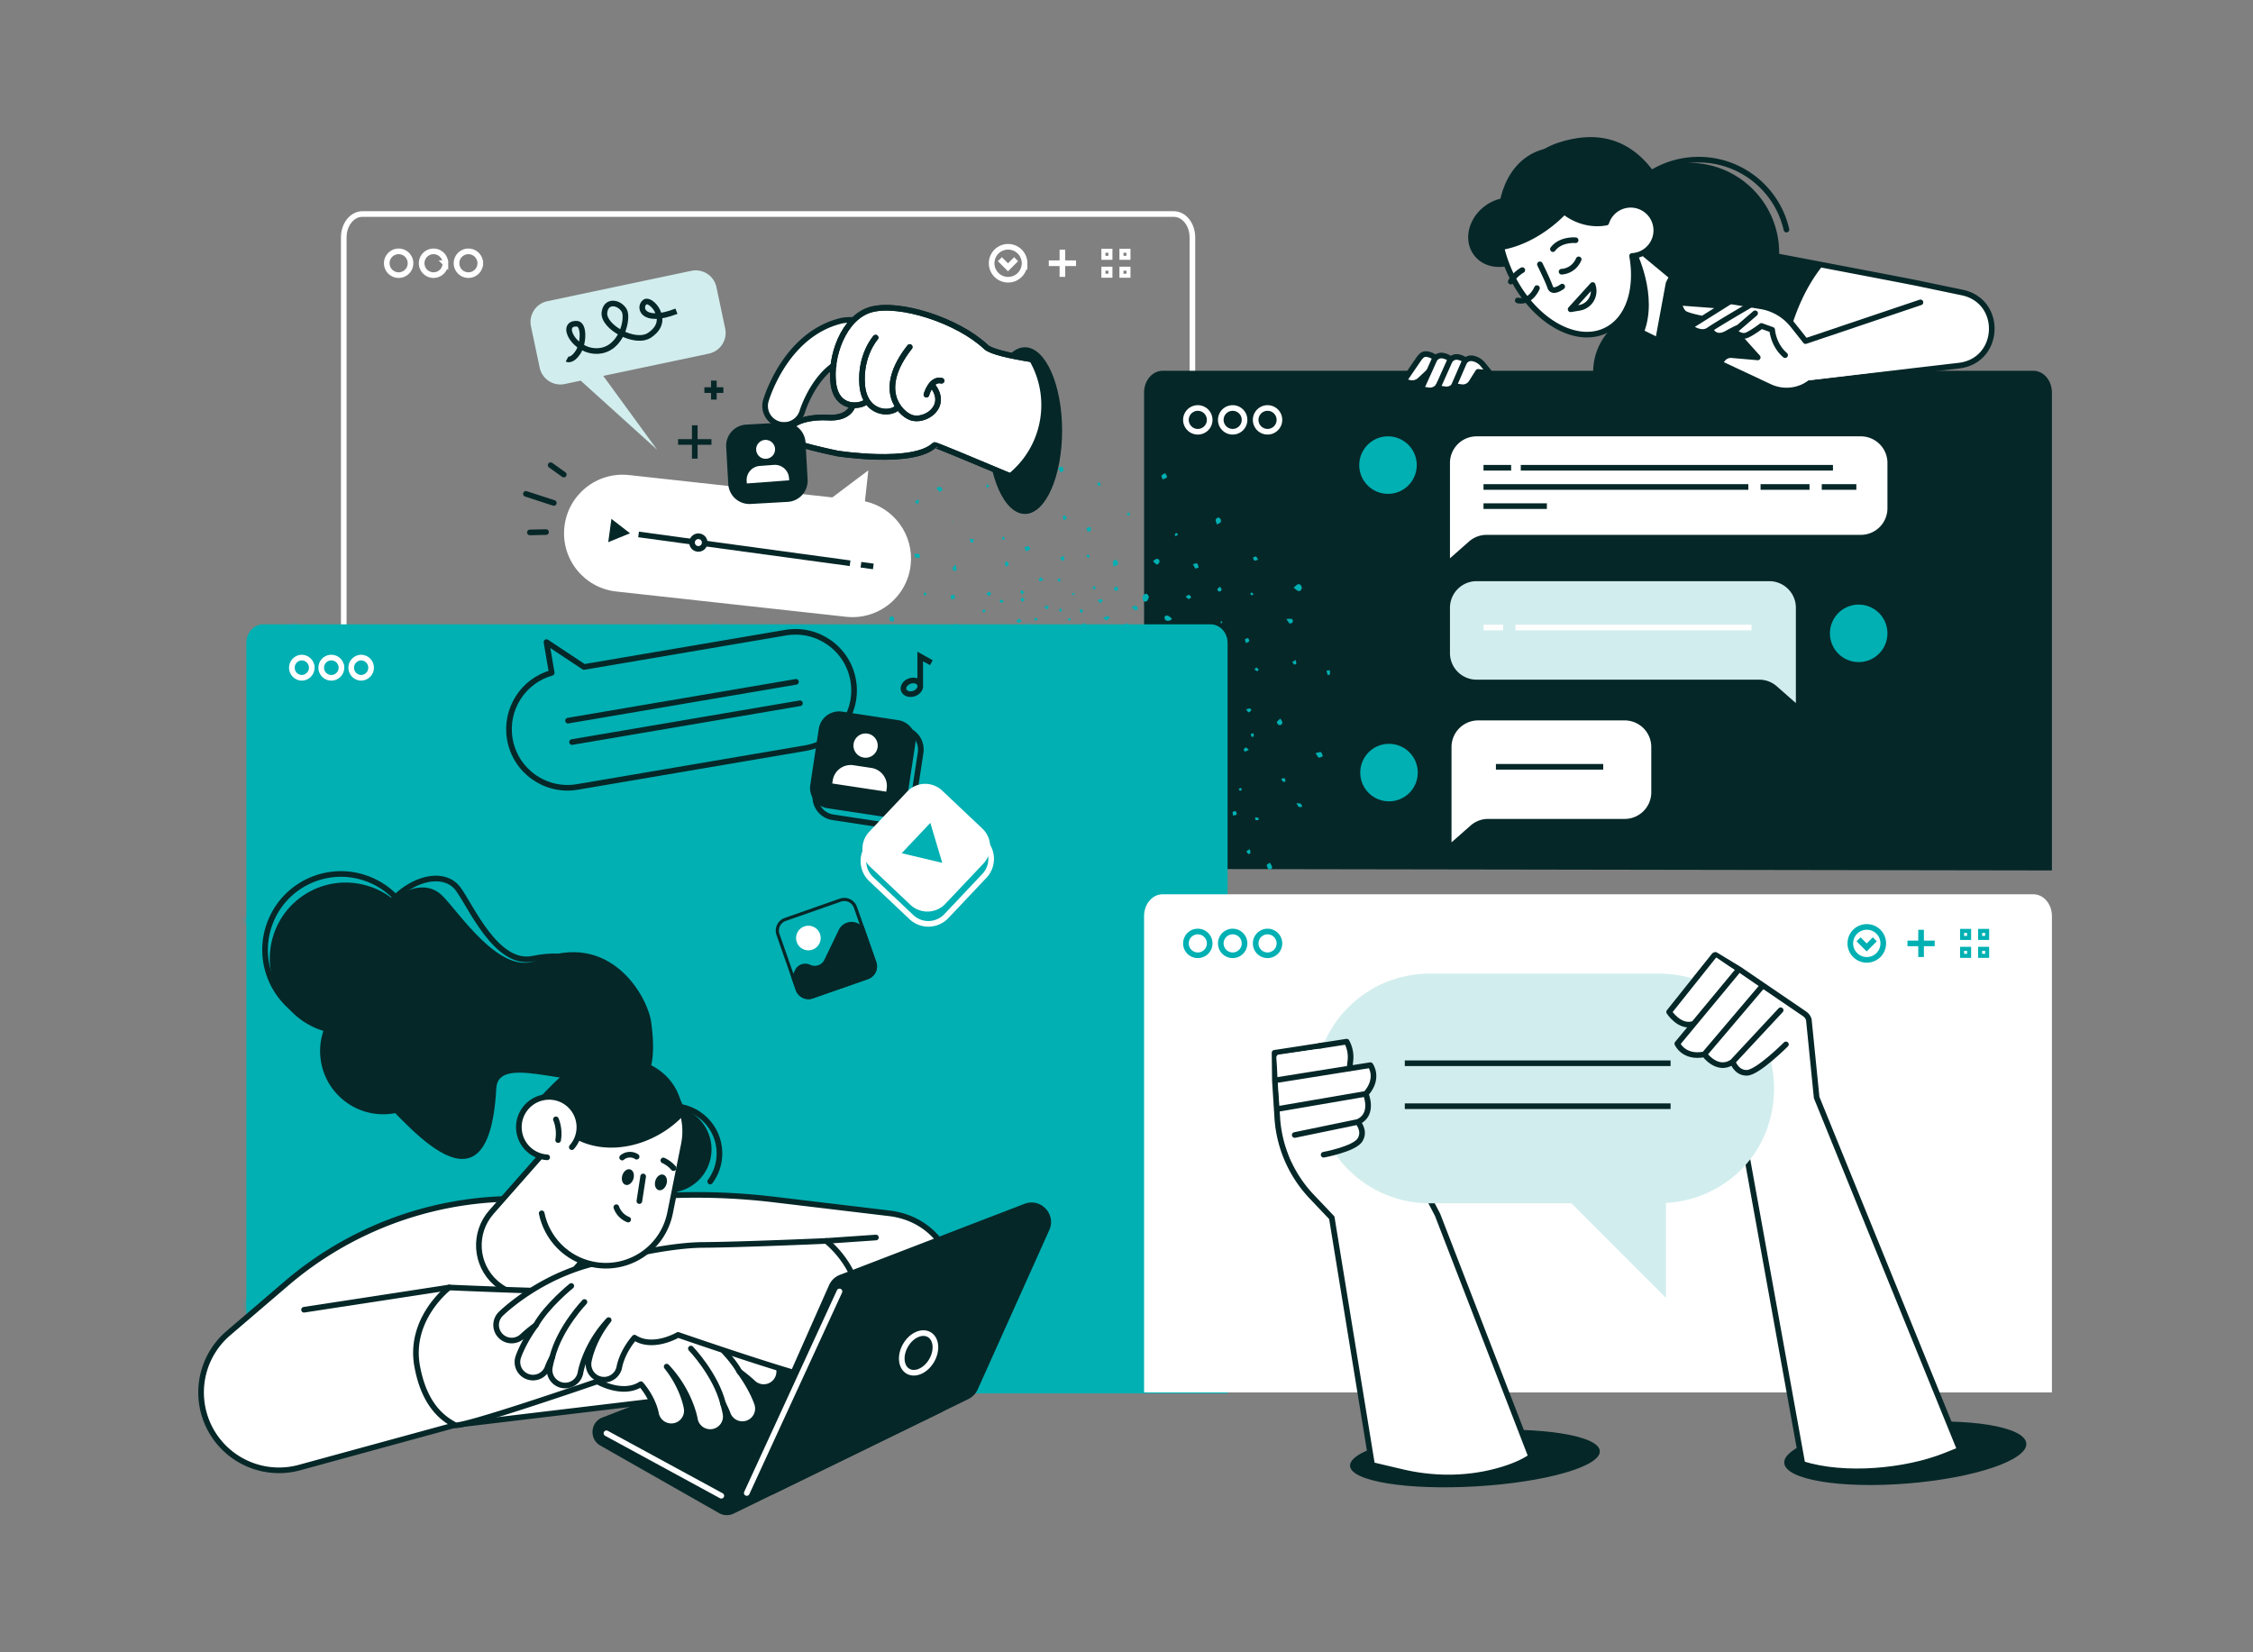 <svg xmlns="http://www.w3.org/2000/svg" width="600" height="440" fill="none"><rect width="100%" height="100%" fill="#808080" stroke="none"/><path fill="#062728" d="M449.84 91.313c13.243 0 23.979-10.735 23.979-23.979 0-13.243-10.736-23.979-23.979-23.979-13.243 0-23.979 10.736-23.979 23.98 0 13.243 10.736 23.978 23.979 23.978Z"/><path fill="#062728" d="M482.942 132.781a18.346 18.346 0 0 1-18.307 4.272l-7.655-2.439-32.063-31.066c-2.343-8.132 1.94-16.704 9.853-19.717l26.391-10.046 25.105 23.77 2.643 2.423"/><path stroke="#062728" stroke-linecap="round" stroke-linejoin="round" stroke-width="1.5" d="M475.753 61.138a23.795 23.795 0 0 0-5.436-10.55c-8.781-9.907-23.936-10.824-33.848-2.037-9.907 8.78-10.823 23.936-2.037 33.848 8.781 9.907 23.936 10.823 33.848 2.037"/><path fill="#062728" d="M414.915 38.023c-8.266 2.734-14.035 11.328-13.016 14.603-2.091.022-4.294.702-6.24 2.085-4.551 3.233-6.02 9.055-3.281 13 2.375 3.42 7.13 4.305 11.322 2.386a41.083 41.083 0 0 0 4.498 8.379c7.526 10.834 25.592-.702 28.878-3.029 8.883-6.304 10.572-19.347 3.774-29.13-6.797-9.784-15.943-11.585-25.93-8.288l-.005-.006Z"/><path fill="#fff" stroke="#062728" stroke-linecap="round" stroke-linejoin="round" stroke-width="1.5" d="m442.255 91.011-11.713-5.747 4.819-19.776 10.813 8.969-3.919 16.554Z"/><path fill="#062728" d="M437.686 88.835c4.133-10.116-2.096-22.21-2.096-22.21l-.52.07-4.525 18.57s6.771 3.377 7.146 3.57h-.005Zm-22.551-45.897c-1.769 1.903-2.799 4.02-2.793 6.148.016 6.01 9.44 13.343 18.521 9.21.569-.257 1.008-.804 1.609-.916-3.924-8.154-10.642-13.456-17.337-14.443Z"/><path fill="#062728" d="M399.567 65.861c4.122-.617 8.835-2.68 13.177-6.058 7.307-5.682 11.263-13.284 10.126-18.559-4.905-2.39-10.11-2.728-14.602-.46-7.677 3.875-10.931 14.19-8.706 25.077h.005Z"/><path fill="#fff" d="M437.445 67.355a6.819 6.819 0 1 0-6.369-12.059 6.819 6.819 0 0 0 6.369 12.06Z"/><path fill="#fff" stroke="#062728" stroke-linecap="round" stroke-linejoin="round" stroke-width="1.5" d="M430.085 55.972a6.775 6.775 0 0 0-2.306 3.297c-4.245.799-8.325-.617-11.225-2.916a33.89 33.89 0 0 1-3.812 3.441c-4.256 3.313-8.866 5.356-12.925 6.015a35.5 35.5 0 0 0 2.627 7.409c5.849 12.067 17.128 18.682 25.201 14.769 6.042-2.927 8.572-10.93 7.002-19.835a6.76 6.76 0 0 0 3.811-1.42 6.823 6.823 0 0 0 1.196-9.57 6.822 6.822 0 0 0-9.569-1.195v.005Z"/><path stroke="#062728" stroke-linecap="round" stroke-linejoin="round" stroke-width="1.5" d="M405.404 71.934s-1.989 1.072-3.061 3.05m17.261-11.01s-4.004-.37-6.042 2.364m-3.463 4.056s2.203 4.466 2.707 6.02c.622 1.93 3.222-.09 3.222-.09m8.117-.418-5.864 6.45 2.332-.387a4.538 4.538 0 0 0 3.624-5.736l-.097-.327h.005Zm-8.277-3.555s3.099 0 4.557-3.28m-11.119 7.656s-1.641 4.01-5.104 3.28"/><path stroke="#fff" stroke-width="1.5" d="M317.549 167.996V63.209c0-3.431-2.215-6.213-4.945-6.213H96.494c-2.73 0-4.945 2.782-4.945 6.213V167.99h226v.006Z"/><path stroke="#fff" stroke-width="1.5" d="M109.327 70.1a3.162 3.162 0 1 1-6.327.001 3.162 3.162 0 0 1 6.327 0Zm9.292 0a3.162 3.162 0 1 1-6.325.001 3.162 3.162 0 0 1 6.325 0Zm9.285 0a3.162 3.162 0 0 1-3.163 3.163 3.162 3.162 0 0 1-3.163-3.163 3.162 3.162 0 0 1 3.163-3.162 3.162 3.162 0 0 1 3.163 3.162Zm144.951.004a4.383 4.383 0 0 1-4.385 4.385 4.384 4.384 0 1 1 0-8.77 4.383 4.383 0 0 1 4.385 4.385Z"/><path stroke="#fff" stroke-width="1.5" d="m270.603 69.02-2.16 2.16-2.166-2.16m16.655-2.547v7.253m3.625-3.624h-7.248"/><path fill="#fff" d="M295.182 67.314v.8h-.799v-.8h.799Zm1.072-1.072h-2.943v2.943h2.943v-2.943Zm-1.072 5.846v.799h-.799v-.8h.799Zm1.072-1.072h-2.943v2.943h2.943v-2.943Zm3.736-3.702v.8h-.799v-.8h.799Zm1.072-1.072h-2.943v2.943h2.943v-2.943Zm-1.072 5.846v.799h-.799v-.8h.799Zm1.072-1.072h-2.943v2.943h2.943v-2.943Z"/><path fill="#062728" d="M546.451 231.795V104.529c0-3.2-2.214-5.795-4.942-5.795H309.621c-2.728 0-4.942 2.595-4.942 5.795v126.864l241.772.402Z"/><path stroke="#fff" stroke-width="1.5" d="M322.152 111.811a3.162 3.162 0 0 1-3.163 3.163 3.162 3.162 0 1 1 3.163-3.163Zm9.285 0a3.162 3.162 0 1 1-3.163-3.163 3.162 3.162 0 0 1 3.163 3.163Zm9.289 0a3.162 3.162 0 1 1-3.163-3.163 3.162 3.162 0 0 1 3.163 3.163Z"/><path fill="#00B0B3" d="m297.9 191.492.08-2.863c-1.147.225-1.721 1.067-1.565 2.359.085.718.723.718 1.485.504Zm-2.698 11.053c-1.077-1.511-1.645-2.31-2.187-3.061-.691.108-.933.408-.697.933.274.611.526 1.265.944 1.775.193.235.761.16 1.94.359v-.006Zm-19.014-15.686c.107.638.059 1.121.225 1.217a4.625 4.625 0 0 0 1.598.515c.396.048.868-.054 1.222-.247.381-.209-.113-.761-.96-.981-.546-.144-1.099-.262-2.085-.504Zm16.543 5.034c.767-.707 1.394-1.286 1.994-1.844-.74-1.405-1.34-.579-1.914-.139-.611.471-1.404.938-.08 1.983Zm11.72-33.459c-.086.322-.188.542-.193.756-.027.654.547 1.233 1.034.97.311-.166.494-.643.638-1.018.065-.172-.048-.461-.171-.643-.113-.172-.349-.397-.51-.381-.294.032-.573.22-.798.316Zm-71.332-18.149c.408.568.67 1.008 1.019 1.356.059.059.611-.209.745-.434.354-.584.064-1.158-.606-1.238-.284-.033-.59.15-1.158.316Zm87.612 105.602c.225.504.289.981.563 1.201.391.311.943.123 1.029-.348.059-.317-.246-.778-.515-1.04-.117-.118-.552.085-1.077.193v-.006Zm23.775-89.403c.536.408.815.751 1.169.863.482.15.884-.118.986-.643.112-.59-.434-1.287-.949-1.131-.37.107-.659.482-1.212.917l.006-.006Zm-27.725 50.778c.45-.086.814-.07.847-.172.166-.498.321-1.029.327-1.549 0-.198-.397-.558-.622-.568-.241-.006-.692.3-.708.493-.037.584.086 1.185.15 1.796h.006ZM296.5 150.897c.633-.343 1.212-.482 1.255-.723.059-.327-.231-.778-.488-1.073-.075-.091-.74.102-.799.279-.118.354 0 .783.027 1.523l.005-.006Zm25.71 32.614c.317.67.413 1.243.665 1.324.349.112.815-.145 1.233-.241-.128-.397-.145-.928-.418-1.142-.23-.182-.75.011-1.485.059h.005Zm-15.379-2.65c.187.499.225 1.013.498 1.222.434.338.992.043 1.083-.412.07-.333-.241-.805-.504-1.11-.08-.097-.563.15-1.077.3Zm-11.102-4.256c.488.557.697.959 1.029 1.136.467.247.955-.01.965-.514.011-.354-.279-.874-.584-1.019-.252-.123-.718.182-1.415.402l.005-.005Zm54.6 23.956c.418.584.589 1.067.889 1.168.29.097.713-.198 1.078-.321-.161-.381-.22-.911-.504-1.088-.246-.15-.745.101-1.463.241Zm-25.026 4.819c.531-.294 1.121-.439 1.174-.702.07-.327-.209-.938-.498-1.067-.279-.123-.976.118-1.094.381-.128.279.204.767.413 1.388h.005Zm-22.118-10.56c-.6.408-1.195.617-1.206.858-.016.343.338.783.654 1.029.118.097.783-.187.82-.364.07-.375-.118-.799-.262-1.523h-.006Zm-19.449 13.473c-.375.166-.664.295-.954.418.188.338.295.847.579.981.45.215.874-.091.853-.627-.011-.247-.295-.488-.478-.772Zm5.26 8.354c.327.644.434 1.185.702 1.276.252.086.74-.23.976-.498.112-.129-.059-.756-.226-.815-.337-.118-.75 0-1.452.037ZM276.6 237.145c-.493-.542-.708-.922-1.029-1.062-.193-.08-.794.231-.788.349.016.386.123.911.391 1.088.209.14.708-.166 1.426-.375Zm-50.873-3.632c.434.724.563 1.212.868 1.383.408.231.944.07 1.046-.477.048-.268-.129-.756-.338-.852-.327-.145-.766-.043-1.576-.054Zm59.966-9.512c.15.402.198.863.375.922.338.113.756 0 1.142-.016-.166-.359-.268-.782-.531-1.05-.118-.124-.552.069-.986.139v.005Zm-4.498-7.661c.37.488.557.837.847 1.046.086.059.632-.252.654-.44.032-.257-.156-.659-.375-.799-.177-.112-.542.081-1.126.193Zm-1.759-5.003c-.562.081-.922.049-1.184.193-.322.177-.113.987.321 1.11.29.086.644-.032.971-.059-.032-.386-.065-.766-.102-1.249l-.006.005Zm-62.518-31.532c-.418.139-.777.166-.997.354-.332.284-.091 1.023.338 1.034.284.005.702-.177.831-.402.112-.204-.086-.584-.172-.986Zm97.868 41.586c.29.515.418 1.062.708 1.164.273.096.713-.268 1.077-.435-.23-.337-.407-.75-.718-.981-.145-.112-.547.118-1.067.252Zm23.405 8.324c-.407.316-.858.52-.841.675.042.376.219.821.493 1.062.327.279 1.013-.129.938-.536-.075-.376-.343-.719-.59-1.196v-.005Zm-48.794-21.686c.369-.15.777-.188.889-.391.134-.236.113-.67-.026-.912-.193-.343-1.073-.155-1.126.236-.043.29.139.617.263 1.067Zm-3.221-4.756c.514.445.777.734 1.099.917.128.069.391-.097.589-.156-.155-.381-.257-.799-.503-1.11-.07-.085-.547.15-1.191.349h.006Zm-3.54-3.897c-.257-.499-.37-.917-.643-1.158-.129-.113-.558.118-.852.193.112.37.16.793.38 1.088.086.118.558-.048 1.115-.118v-.005Zm25.599 10.738c.392.472.579.847.88.992.176.085.659-.113.782-.317.306-.504-.112-.804-.525-.922-.236-.069-.547.107-1.137.242v.005Zm20.14 7.079c.408-.113.842-.113.928-.284.102-.209 0-.681-.183-.82-.16-.124-.686-.049-.804.117-.128.188.022.569.059.987Zm-36.063-21.61c.45.681.563 1.051.777 1.121.242.08.633-.038.847-.209.317-.252 0-.917-.439-.96-.317-.027-.638.022-1.185.048Zm13.43-2.122c-.408.257-.794.407-1.008.686-.081.102.257.745.386.74.37-.022.734-.241 1.099-.381-.129-.278-.252-.557-.477-1.045Zm-68.013-29.43c-.359.183-.761.263-.874.488-.096.198.059.654.252.826.381.337 1.051.08 1.019-.349-.022-.3-.231-.584-.397-.965Zm64.485 22.961c-.487.252-.954.386-.954.52 0 .349.156.735.359 1.024.049.07.74-.123.772-.273.075-.338-.085-.724-.177-1.271Zm14.235 6.443c.048.209.027.51.155.617.547.439 1.078.236 1.501-.215.107-.112.124-.461.032-.6-.402-.59-1.399-.461-1.688.193v.005Zm7.627-53.761c.493-.294.863-.391 1.002-.621.295-.483-.161-1.282-.692-1.217-.241.026-.611.359-.632.579-.032.353.171.729.327 1.259h-.005Zm-10.163 47.747c.289.563.412.944.659 1.196.075.075.675-.156.74-.349.086-.236-.054-.67-.247-.852-.15-.14-.541-.011-1.152.005Zm-23.385-10.472c.531.434.799.761 1.142.879.145.048.643-.376.622-.536-.037-.268-.316-.622-.579-.713-.225-.081-.557.155-1.185.37Zm35.333 14.446c-.391.069-.745.037-.97.193-.343.235-.161.981.278 1.061.268.048.703-.097.842-.306.118-.177-.08-.562-.155-.948h.005Zm-57.994-72.27c-.627.284-1.163.365-1.281.633-.124.273.064.889.311 1.05.22.145.879-.021 1.04-.257.171-.252-.016-.745-.065-1.426h-.005Zm44.561 63.199c.295.526.434 1.014.601 1.024.359.022.734-.198 1.104-.316-.123-.284-.188-.751-.381-.815-.327-.107-.739.043-1.324.113v-.006Zm28.567 9.016c-.402.38-.788.606-.933.938-.075.166.236.681.467.756.471.161.938-.064.975-.617.016-.273-.252-.563-.509-1.077Zm-23.315-41.091c.295.504.429.917.708 1.126.139.102.557-.166.847-.268-.134-.375-.215-.793-.44-1.094-.075-.096-.547.108-1.115.236Zm-10.63-.825c.402.386.66.745 1.008.911.123.059.611-.311.686-.563.145-.493-.085-.965-.67-.959-.268 0-.536.305-1.024.611Zm-5.709 12.245c.531.44.788.762 1.115.869.145.048.435-.349.654-.542-.209-.23-.38-.562-.643-.664-.204-.075-.515.139-1.131.337h.005Zm10.76 3.143c-.145-.161-.274-.359-.445-.482-.451-.306-.933-.681-1.453-.161-.113.112-.118.461-.032.632.311.622.868.611 1.426.413.193-.07.337-.263.504-.402Zm-39.306-19.029c.236.499.37.777.498 1.056.349-.187.751-.316 1.003-.584.091-.097-.177-.772-.322-.783-.343-.032-.707.172-1.184.316l.005-.005Zm-5.582 65.99c-.359.295-.718.456-.799.708-.064.209.145.67.338.751.214.091.557-.129.842-.215-.086-.273-.172-.547-.386-1.238l.005-.006Zm86.96-33.273c-.467.038-.687.054-.906.07.091.386.166.782.305 1.147.016.048.579-.022.59-.075.048-.37.016-.751.011-1.142Zm-22.344-7.232c.375-.22.777-.316.852-.531.075-.22-.172-.547-.279-.831-.284.107-.718.145-.815.343-.102.209.124.574.242 1.019Zm-16.078-12.441c.333.311.531.638.767.67.22.032.483-.252.729-.397-.177-.236-.316-.616-.531-.659-.235-.054-.541.204-.965.391v-.005Zm-66.388-28.962c.375.499.573.858.868 1.088.075.059.638-.273.676-.477.043-.236-.188-.643-.418-.772-.193-.112-.553.064-1.126.166v-.005Zm95.674 45.873c-.397.247-.643.402-.89.558.172.23.311.509.536.659.097.065.531-.128.547-.236.032-.262-.097-.546-.193-.981Zm-47.508-19.601c-.364.193-.74.273-.836.482-.075.161.155.627.343.692.209.075.67-.081.75-.263.092-.188-.139-.525-.262-.911h.005Zm20.971 11.511c-.38.113-.916.199-.916.29-.006.386.144.772.236 1.163.289-.139.707-.203.825-.434.118-.22-.075-.6-.15-1.019h.005Zm24.071-2.832c.445.638.606 1.035.896 1.212.155.091.67-.139.788-.354.112-.193-.011-.756-.172-.82-.327-.129-.74-.038-1.517-.038h.005Zm-42.877 2.624c.381-.129.793-.145.938-.349.327-.461.027-.89-.413-1.04-.209-.07-.686.177-.772.391-.091.226.129.585.247.992v.006Zm-5.928-2.984c.477.419.761.783.868.74.343-.145.622-.445.922-.686-.134-.139-.284-.402-.407-.397-.365.027-.719.167-1.383.343Zm12.598 9.4c.171.375.295.901.423.901.381 0 .762-.204 1.142-.327-.161-.285-.263-.713-.498-.805-.252-.096-.628.124-1.067.236v-.005Zm-4.808-1.239c.214.402.311.841.546.938.215.086.585-.193.885-.316-.134-.29-.204-.719-.429-.831-.214-.108-.595.112-1.002.209Zm-58.065-25.162c.177.562.22 1.029.359 1.061.36.086.767-.027 1.153-.059-.059-.295-.021-.75-.188-.847-.295-.166-.713-.102-1.318-.161l-.006.006Zm63.708 28.428c-.53.3-.884.445-1.136.691-.054.054.204.633.413.703.235.08.67-.054.831-.252.123-.156-.033-.542-.108-1.142Zm-15.358-5.496c.317.402.467.761.703.831.16.048.487-.279.643-.504.053-.08-.172-.498-.306-.52-.268-.037-.563.091-1.04.193Zm9.517 5.746c-.724.498-1.136.643-1.158.831-.032.262.172.707.391.799.188.08.665-.156.783-.376.134-.252.011-.643-.016-1.254Zm33.697-27.077c-.241-.38-.354-.755-.568-.836-.209-.08-.531.145-.804.236.112.284.155.692.364.81.182.107.552-.102 1.008-.21Zm-53.221-24.459c.214.451.316.863.579 1.105.091.085.804-.209.809-.349.022-.38-.187-.772-.305-1.158l-1.078.402h-.005Zm27.859 61.761c.418-.108.756-.108.986-.268.338-.236.118-.939-.332-.992-.252-.032-.659.129-.777.327-.113.193.059.552.123.933Zm-14.747-6.463c-.579.434-.965.616-1.153.922-.075.118.242.643.472.739.241.097.842-.059.869-.187.075-.354-.075-.751-.188-1.474Zm-70.667-29.404c.097.375.081.767.258.906.182.145.616.14.836.016.423-.241.359-.884-.102-1.018-.263-.075-.584.048-.997.096h.005Zm49.599 23.814c-.343.102-.724.102-.879.289-.349.418-.134.863.305 1.029.215.081.719-.118.804-.31.097-.226-.123-.59-.23-1.003v-.005Zm37.172 16.644c-.536.311-.938.445-1.169.724-.086.102.182.718.386.777.257.075.713-.091.89-.311.134-.166-.032-.573-.102-1.19h-.005Zm-6.616-2.358c.161.563.193 1.035.327 1.067.349.086.751-.027 1.126-.059-.054-.295-.006-.756-.177-.852-.279-.166-.697-.102-1.281-.161l.005.005Zm-10.905-4.509c-.327.273-.729.466-.729.654 0 .241.284.6.526.681.171.059.643-.236.664-.418.033-.236-.246-.515-.466-.917h.005Zm16.089-56.393c.488-.246 1.062-.354 1.153-.627.091-.279-.289-.713-.461-1.078-.338.215-.751.365-.976.66-.107.144.14.557.29 1.045h-.006Zm-20.95 58.875c.31-.322.664-.531.664-.735 0-.23-.327-.455-.514-.681-.204.183-.542.338-.574.547-.032.22.22.488.424.869Zm12.008 5.291c.375.504.606.815.841 1.125.242-.193.622-.353.687-.595.059-.225-.167-.659-.381-.772-.198-.101-.558.102-1.142.242h-.005Zm44.591 21.997c.263.461.354.841.59.986.236.139.616.043.933.048-.113-.284-.151-.67-.36-.82-.23-.172-.621-.129-1.163-.209v-.005Zm-58.128-24.133c.279.638.365 1.12.531 1.152.375.07.793-.085 1.19-.144-.08-.215-.102-.547-.252-.617-.354-.171-.767-.214-1.474-.386l.005-.005Zm-49.394 57.585c.188.353.274.745.472.814.187.065.622-.16.702-.359.081-.198-.145-.52-.23-.782l-.939.332-.005-.005Zm36.139 11.052c.37-.14.654-.247.932-.354l-.466-1.029c-.257.144-.659.236-.729.445-.08.225.145.562.263.938Zm-24.956-19.624c.295.327.471.697.691.718.22.027.488-.279.729-.439-.166-.236-.289-.612-.504-.671-.209-.058-.509.204-.916.392Zm-31.108-77.433c.488.402.735.702 1.046.814.123.043.573-.343.563-.52-.017-.246-.274-.595-.51-.68-.203-.075-.514.16-1.099.386Zm92.484 83.177c.236-.15.482-.305.724-.461-.161-.241-.327-.477-.488-.718-.236.193-.488.364-.681.595-.032.037.241.322.445.584Zm-14.967-7.466c.525-.226.799-.258.884-.397.252-.413-.053-1.04-.493-1.019-.171.006-.456.236-.477.397-.048.327.048.675.086 1.024v-.005Zm-12.389-44.356c.402.231.686.526.884.472.247-.064.413-.413.617-.638-.231-.177-.472-.498-.697-.488-.225.006-.445.343-.799.654h-.005Zm-3.408-2.072c-.301.306-.558.483-.671.729-.053.113.21.525.295.52.29-.032.569-.198.847-.311-.134-.268-.273-.536-.477-.938h.006Zm-6.75 24.614c.402-.332.729-.472.804-.697.161-.498-.113-.89-.622-.916-.246-.016-.734.311-.718.418.053.359.289.686.541 1.195h-.005Zm-30.901-39.54c.365.321.558.584.815.675.15.054.397-.166.6-.262-.139-.285-.214-.681-.439-.815-.145-.086-.52.203-.976.402Zm21.657 10.666c.167.246.295.632.515.696.182.054.477-.273.724-.428-.204-.236-.386-.51-.633-.692-.053-.037-.338.231-.606.424Zm23.869 10.853c.471.354.723.687.948.67.236-.016.59-.343.628-.578.037-.242-.236-.537-.376-.81-.337.204-.68.407-1.2.718Zm.889 14.239c-.461.048-.783-.011-.874.107-.343.429-.252.858.257 1.094.177.08.622 0 .622-.032.038-.381.005-.767 0-1.169h-.005Zm-12.813-6.725c-.311.289-.686.488-.691.686 0 .241.273.611.509.686.177.054.665-.252.676-.423.016-.258-.258-.536-.488-.954l-.006.005Zm-42.494-19.464c-.29-.322-.467-.702-.697-.735-.204-.032-.622.306-.649.515-.027.225.252.643.467.702.203.054.498-.257.879-.482Zm48.363 20.654c.306.477.456.858.74 1.083.102.08.697-.198.735-.381.053-.262-.118-.702-.338-.852-.182-.123-.579.059-1.137.145v.005Zm-35.456-15.953c.477.456.718.772 1.034.927.102.049.59-.332.585-.498-.011-.263-.241-.627-.483-.74-.193-.091-.525.129-1.136.311Zm50.456 13.953c.258.359.397.75.617.799.241.053.547-.21.825-.338-.144-.279-.225-.686-.45-.794-.188-.091-.547.167-.986.327l-.006.006Zm-17.545-2.553c.048.66.364 1.083 1.05.928.231-.054.424-.424.553-.692.026-.059-.274-.407-.419-.402-.434.011-.868.129-1.302.204l.112-.038h.006Zm15.776 6.966c.214.31.434.637.654.959.23-.171.675-.445.648-.493-.171-.349-.434-.649-.67-.965-.155.123-.316.247-.632.499Zm18.896 2.298c-.412.123-.675.198-.938.279.15.257.258.563.467.755.091.086.557-.032.563-.085.032-.263-.043-.542-.092-.944v-.005Zm-13.621-4.564c.284.311.45.643.697.734.546.193.857-.177.841-.665-.005-.198-.402-.525-.638-.536-.257-.016-.53.263-.9.472v-.005Zm-35.231-13.07c.327.369.504.755.724.777.236.027.509-.284.767-.45-.183-.242-.327-.601-.569-.681-.203-.07-.514.182-.922.354Zm9.322 2.142c-.542.429-.987.611-1.024.852-.054.359.129.793.332 1.12.048.075.804-.091.853-.262.101-.349-.049-.772-.167-1.71h.006Zm3.195 2.792c.226-.188.44-.37.66-.558-.14-.161-.317-.482-.408-.455-.262.064-.493.268-.734.418.134.166.263.327.482.595Zm-22.83-9.84c.118.171.236.348.354.52.182-.204.369-.408.552-.611-.161-.124-.338-.354-.477-.333-.161.022-.29.274-.429.424Zm35.831 14.485c.869.74 1.083 1.062 1.26 1.04.215-.021.424-.316.563-.541.032-.054-.204-.381-.359-.424-.279-.08-.595-.043-1.464-.075Zm-30.085-11.088c.005.332.011.547.011.756.284-.011.568 0 .841-.059.038-.011.065-.499-.01-.536-.247-.113-.542-.118-.842-.167v.006Zm-15.011-9.834c-.375.338-.755.536-.745.713.011.242.306.483.52.676.027.021.429-.22.445-.359.027-.263-.102-.542-.22-1.03Zm5.169 3.134c.102.167.198.333.3.494l.595-.499c-.15-.129-.295-.359-.439-.359-.156 0-.3.23-.456.359v.005ZM317.69 214c.29.177.536.381.815.461.097.027.284-.268.434-.413-.235-.182-.45-.407-.712-.514-.081-.032-.295.252-.537.466Zm-13.99-1.874c.418-.193.788-.247.879-.44.091-.193-.091-.52-.15-.788-.279.081-.654.081-.815.263-.118.134.032.509.086.965Zm-19.546-9.376c.305.397.482.617.654.842.22-.193.461-.365.632-.595.033-.043-.198-.408-.332-.429-.241-.032-.504.086-.949.177l-.005.005Zm-16.286-5.753c.284.348.424.621.649.756.128.08.391-.059.595-.102-.075-.301-.075-.676-.263-.863-.102-.108-.52.101-.975.209h-.006Zm19.24 2.288c.703.89.858 1.265 1.056 1.287.231.027.601-.204.703-.424.064-.144-.182-.557-.392-.67-.262-.145-.627-.102-1.367-.193Zm45.696 26.828c-.396.263-.643.429-.895.595.188.247.349.531.585.713.064.054.509-.177.525-.311.032-.268-.107-.557-.215-.997Zm-8.223-3.528c-.327 0-.692-.032-.703.016-.064.257-.037.536-.042.809.209 0 .557.075.595 0 .112-.236.107-.53.15-.825Zm-50.006-19.311c.396-.354.756-.531.815-.772.064-.262-.156-.595-.252-.9-.279.091-.692.112-.794.3-.107.203.075.563.231 1.372Zm-3.743-3.794c-.365.317-.767.52-.756.692.021.241.322.488.552.665.059.043.461-.193.466-.306 0-.279-.128-.563-.262-1.045v-.006Zm-5.328-9.876c.279.166.498.332.75.418.049.016.327-.338.285-.434a.708.708 0 0 0-.472-.376c-.134-.021-.3.199-.563.397v-.005Zm8.019 2.758c.011.198-.043.504.059.579.161.107.429.059.654.08-.022-.209.037-.509-.081-.611-.123-.112-.412-.037-.627-.043l-.005-.005Zm6.659 2.816a71.899 71.899 0 0 0-.075-.67c-.263.048-.552.053-.783.171-.075.038 0 .376.011.574.279-.027.558-.048.847-.075Zm-16.345 4.147c.188-.241.397-.461.526-.713.021-.043-.365-.397-.429-.359-.241.128-.429.364-.633.557.156.15.311.295.542.52l-.006-.005Zm-9.574-4.586c.054.311.075.67.129.675.273.027.573.006.825-.096.065-.027.006-.595-.037-.6-.295-.043-.595 0-.917.021Zm80.01 22.894c.033.327 0 .686.081.718.241.086.536.043.809.048 0-.198.059-.53-.026-.573-.247-.123-.547-.134-.864-.193Zm-41.248-4.938c.37-.359.606-.536.762-.772.032-.043-.231-.37-.402-.434-.161-.059-.386.059-.585.102.059.295.124.584.231 1.104h-.006Zm-14.403-6.684.402.418c.134-.15.343-.284.38-.455.022-.092-.268-.381-.354-.36-.166.049-.289.252-.428.392v.005Zm16.662 7.766c.172.38.225.756.424.868.203.113.547-.037.831-.075-.113-.354-.199-.729-.376-1.045-.032-.054-.493.139-.879.257v-.005Zm8.265 4.295c-.204-.413-.279-.74-.482-.927-.354-.322-.981-.07-.96.386.011.252.252.595.477.697.209.096.536-.075.965-.161v.005Zm-19.004-21.555c.097.166.188.333.285.504.235-.15.477-.3.713-.45-.161-.15-.311-.402-.483-.418-.161-.011-.343.23-.515.364Zm-19.824 5.577c0 .332-.043.702 0 .713.279.064.574.048.863.059 0-.215.07-.579-.016-.622-.241-.118-.547-.107-.847-.15Zm11.119-10.216c.145.226.301.461.451.697.219-.144.434-.289.654-.434-.177-.252-.36-.504-.536-.75-.156.134-.317.268-.569.487Zm9.409 22.994c.402-.268.627-.418.847-.569-.156-.225-.274-.487-.477-.643-.076-.059-.483.118-.504.231-.049.241.059.514.134.986v-.005Zm-12.98-6.396c-.016.29-.107.542-.016.665.279.402.713.525 1.051.139.113-.128-.021-.659-.204-.814-.161-.134-.546 0-.831.005v.005Zm-.424-19.236c.065.177.124.349.188.526.236-.129.477-.258.713-.386-.14-.14-.263-.365-.424-.397-.134-.027-.316.161-.477.257Zm2.838.366c.107.177.209.348.316.52.22-.166.445-.327.665-.493-.167-.14-.327-.365-.51-.386-.144-.016-.316.225-.471.354v.005Zm-9.341 17.888c-.22-.413-.3-.799-.504-.879-.182-.07-.536.15-.734.332-.07.059.059.531.166.558.273.075.59.005 1.072-.011Zm32.354-8.112c.258.413.402.643.552.879.236-.15.499-.273.692-.472.048-.048-.118-.455-.231-.482-.251-.054-.536.027-1.013.075Zm-52.317.213c-.215.01-.504-.059-.617.048-.102.102-.016.396-.016.606.199-.006.499.064.574-.038.107-.139.043-.407.053-.616h.006Zm-8.544-3.096c.016.188-.043.466.059.547.139.112.402.08.605.107-.016-.204.038-.488-.069-.595-.113-.107-.392-.048-.595-.059Zm56.17 25.199c.247.193.461.487.719.525.144.021.359-.359.541-.563-.246-.155-.477-.364-.745-.439-.102-.027-.289.257-.515.471v.006Zm12.619 4.575c-.241.376-.547.638-.515.853.027.204.392.402.644.504.069.027.423-.317.396-.424-.069-.279-.284-.52-.525-.927v-.006Zm-55.467-47.469c.193.22.332.461.547.595.091.054.327-.123.498-.198-.134-.263-.273-.52-.407-.783-.167.102-.333.204-.638.386Zm1.617 26.824c.274-.166.601-.316.585-.37a2.504 2.504 0 0 0-.397-.756c-.021-.026-.466.177-.461.236.038.295.166.574.273.885v.005Zm64.985 27.878c.048.333.075.692.112.697.274.011.547-.048.821-.086-.033-.209-.016-.568-.102-.595-.247-.08-.536-.021-.831-.016Zm-54.878-51.725c-.375.317-.579.493-.783.665.188.22.354.456.574.633.032.026.413-.226.434-.376.032-.225-.107-.477-.225-.922Zm24.863 11.554c.038.311.064.51.086.703.279-.049.579-.049.825-.167.07-.032-.016-.396-.032-.605-.289.021-.579.048-.879.069Zm-26.446 22.807c.51.579.687.858.933 1.035.139.096.568.059.584 0 .076-.268.172-.686.038-.815-.177-.166-.563-.102-1.555-.225v.005Zm-12.33-4.435c.091.3.145.6.29.852.037.065.364-.048.563-.075-.059-.295-.097-.595-.199-.874-.016-.037-.364.054-.654.097Zm42.93-17.037.858-.504c-.15-.242-.263-.515-.461-.697-.065-.059-.499.118-.52.23-.048.252.059.536.128.971h-.005Zm38.974 15.546c.139.134.294.381.423.364.172-.021.322-.235.483-.369-.161-.14-.311-.365-.483-.386-.123-.011-.279.246-.423.391Zm-45.144 22.955c.321.37.487.724.686.745.198.016.455-.278.616-.493.038-.054-.198-.44-.337-.461-.242-.032-.51.097-.965.209Zm13.15-37.393c.451.467.633.799.896.885.236.075.654-.043.809-.231.102-.123-.032-.643-.204-.75-.193-.124-.552.016-1.501.096Zm6.224 2.408c.273.424.407.826.574.837.236.021.504-.231.723-.408.027-.021-.144-.429-.278-.466-.242-.07-.526.011-1.019.037Zm3.533 2.184c.177.225.316.541.547.632.128.049.407-.273.616-.434-.209-.209-.402-.445-.643-.6-.054-.033-.295.219-.52.396v.006Zm-60.627 22.088c.279.328.445.692.644.713.203.022.482-.268.632-.487.054-.081-.182-.51-.284-.504-.284 0-.563.144-.997.284l.005-.006Zm33.758-34.54c.193.23.386.45.573.675.15-.139.456-.316.429-.402-.075-.257-.279-.482-.429-.718-.161.123-.321.252-.573.445Zm-58.358 27.904-.729.472c.14.16.29.455.418.444.247-.016.488-.203.729-.321-.118-.172-.235-.338-.412-.601l-.006.006Zm62.538-26.438a14.332 14.332 0 0 0-.262-.509c-.242.155-.477.311-.719.461.156.139.306.381.461.381.172 0 .343-.215.52-.338v.005Zm12.62 64.141c.333.365.531.746.697.735.252-.022.477-.322.713-.499-.123-.155-.236-.434-.375-.45-.268-.021-.547.102-1.035.214Zm-10.158-3.982v.708c.258-.011.536.021.761-.065.081-.032.097-.525.065-.53-.263-.076-.542-.081-.826-.113Zm9.028-56.098c-.365.322-.746.531-.724.665.048.252.327.461.509.686.161-.134.429-.252.45-.407.033-.231-.107-.488-.235-.944Zm-58.531 37.114c-.311.048-.659.069-.659.107-.011.268.048.536.086.804.198-.027.546-.016.568-.091.064-.252.011-.531 0-.82h.005Zm17.311 21.326c.257.408.386.82.563.842.23.027.525-.225.729-.424.048-.043-.14-.487-.268-.52-.258-.059-.558.043-1.024.102Zm56.728-52.389c.193.413.247.778.435.869.198.096.52-.075.788-.129-.075-.279-.07-.649-.247-.809-.139-.124-.509.026-.97.069h-.006Zm-36.957-16.467c.059.193.113.381.172.574.252-.15.504-.3.75-.451-.144-.16-.268-.407-.439-.45-.129-.032-.322.209-.488.327h.005Zm9.227 4.585c.423-.247.67-.386.916-.531-.155-.23-.278-.493-.477-.67-.059-.053-.455.102-.482.22-.065.247.01.525.043.981Zm2.756-.176c.23.193.429.423.681.541.064.033.444-.38.412-.428-.15-.242-.38-.424-.584-.633-.145.145-.284.289-.515.515l.006.005Zm32.613 14.079c.365.333.579.676.799.676.204 0 .44-.343.59-.584.032-.054-.241-.435-.365-.429-.278.01-.552.166-1.018.332l-.006.005Zm-51.382-22.974.53.66c.22-.188.445-.375.665-.563-.236-.182-.456-.397-.718-.52-.065-.032-.268.23-.483.423h.006Zm22.118 9.117c.713.928.858 1.297 1.045 1.319.225.027.493-.236.74-.375-.15-.242-.241-.574-.456-.703-.246-.15-.6-.123-1.329-.241Zm23.775 10.384c.203.456.268.772.455.959.108.113.595.07.606.022.07-.295.177-.697.032-.901-.107-.15-.563-.059-1.099-.085l.006.005Zm-36.888-16.392c0 .343-.042.703.017.719.268.08.562.064.847.08-.011-.209.059-.536-.043-.6-.215-.14-.515-.134-.815-.199h-.006Zm5.604 2.639c.187.391.246.782.45.884.187.097.681-.043.766-.214.097-.193-.032-.687-.209-.783-.209-.118-.573.048-1.007.113Zm25.681 11.205c.295.333.467.692.708.745.187.043.616-.273.649-.477.032-.209-.247-.611-.462-.67-.209-.059-.509.215-.895.402Zm-13.31-8.621c-.44.182-.697.289-.954.402.112.263.187.558.359.772.048.064.509-.048.557-.172.097-.241.038-.541.043-1.002h-.005Zm45.969 20.499c.295.407.408.681.617.82.118.08.381-.054.574-.091-.059-.284-.043-.633-.21-.831-.091-.107-.487.043-.981.102Zm-28.433-12.452c.284.193.51.376.772.493.032.017.338-.327.306-.45-.048-.182-.268-.407-.445-.439-.15-.027-.343.203-.633.396Zm-48.601-21.984c.321.386.504.611.691.837.209-.215.451-.413.601-.665.037-.059-.215-.424-.349-.429-.252-.016-.514.129-.943.257Zm23.141 10.327c.258.193.483.402.751.525.053.027.402-.364.37-.412-.15-.242-.381-.435-.585-.644-.155.15-.311.306-.536.531Zm30.3 12.492c.343.386.53.601.718.815.209-.204.44-.397.6-.632.027-.038-.225-.392-.364-.402-.247-.022-.509.107-.954.225v-.006Zm-41.546-19.132-.52.241.498.708c.15-.156.413-.306.413-.461 0-.161-.252-.322-.391-.483v-.005Zm20.741 8.289c.209.375.306.783.52.863.214.081.547-.166.831-.268-.134-.289-.193-.681-.418-.831-.156-.102-.531.123-.933.236Zm24.735 10.474c.445.429.627.735.879.815.225.07.531-.102.799-.172-.081-.278-.086-.638-.263-.804-.123-.112-.498.038-1.41.156l-.005.005Zm11.112 4.295c-.391-.3-.66-.659-.858-.622-.225.043-.418.418-.557.681-.022.043.305.397.434.375.284-.037.541-.23.976-.439l.005.005Zm-43.139-18.862c.327.375.525.756.681.74.241-.027.472-.306.659-.52.022-.027-.22-.413-.37-.435-.241-.032-.504.102-.97.215Zm3.277.616c-.359-.011-.568-.016-.782-.027.016.279.01.568.075.831.01.043.487.064.541-.021.123-.215.118-.499.166-.783Zm14.902 7.099c.455.483.627.81.884.901.231.08.547-.107.831-.172-.086-.268-.091-.638-.273-.782-.161-.124-.52 0-1.437.053h-.005ZM284.315 178.1c.252.343.381.611.59.756.113.075.547-.086.547-.118-.027-.306-.113-.606-.182-.906l-.955.268Zm2.787.924c.07.177.134.349.204.52.209-.15.418-.305.627-.455-.129-.134-.252-.37-.381-.37-.15 0-.305.198-.445.305h-.005Zm8.31 3.823c.091.364.16.777.198.777.327-.027.643-.123.965-.203-.086-.209-.123-.558-.257-.601-.263-.08-.579 0-.906.022v.005Zm-13.97-7.013c.123.171.241.337.364.504.199-.193.397-.381.59-.574-.171-.107-.343-.306-.509-.295-.156.006-.3.236-.445.365Zm33.348 14.123c.52.536.702.804.954.96.14.085.542.053.569-.022.096-.246.075-.541.096-.815-.295-.021-.584-.043-1.619-.123Zm-13.707-7.383c-.429.14-.724.172-.911.327-.092.075-.038.542.026.558.268.075.563.048.853.059l.037-.944h-.005Zm2.016 2.065c.284.333.44.676.659.724.193.043.628-.23.649-.397.027-.225-.198-.621-.402-.696-.193-.07-.504.187-.906.364v.005Zm-35.955-16.751c.289.166.541.311.798.455.086-.177.274-.38.231-.514-.054-.183-.284-.434-.445-.434-.161 0-.322.262-.584.498v-.005Zm8.942 2.758a47.09 47.09 0 0 1-.767.08c.059.295.091.606.199.88.016.042.536-.011.552-.081.064-.279.021-.579.016-.884v.005Zm57.764 24.652c-.327.038-.531.059-.735.081.054.273.059.563.183.798.037.076.557.011.562-.037.049-.268 0-.558-.01-.847v.005Zm-47.846-21.579c-.45.177-.767.23-.976.413-.102.091-.048.579.038.605.268.091.702.183.841.043.161-.155.07-.563.097-1.056v-.005Zm12.174 6.502c.22.156.413.359.643.418.091.027.407-.337.381-.375-.134-.22-.343-.391-.531-.584-.134.15-.268.295-.493.541Zm-6.031-51.406c.198.214.364.445.59.595.048.032.45-.29.429-.354-.092-.247-.285-.461-.44-.681-.161.123-.322.247-.579.44Zm10.624 53.163c.418-.193.793-.252.89-.45.096-.193-.086-.526-.15-.794-.279.075-.665.065-.81.247-.123.155.022.531.07.997Zm17.949 5.147c-.429.145-.724.193-.943.343-.081.054-.027.509.042.536.252.086.617.161.794.038.139-.097.07-.499.102-.917h.005Zm-67.39-27.511c.435-.107.724-.182 1.014-.257-.086-.306-.086-.697-.279-.885-.118-.113-.665-.005-.788.166-.129.183.016.563.053.976Zm40.987 15.874c-.166.086-.327.172-.493.263.134.209.268.423.402.633.134-.151.333-.29.37-.461.027-.118-.177-.285-.279-.435Zm-22.171-10.001c-.343-.327-.542-.649-.778-.681-.177-.027-.471.29-.584.52-.054.108.209.526.311.52.295-.021.579-.182 1.045-.359h.006Zm18.485 7.693c.198.193.37.418.595.536.075.038.45-.279.434-.327-.107-.262-.295-.488-.456-.729-.155.14-.31.279-.568.52h-.005Zm-15.205-8.334c.107.177.209.354.317.531.214-.167.434-.333.648-.494-.166-.128-.321-.343-.498-.359-.145-.016-.311.209-.467.327v-.005Zm56.402 24.043c.337.402.546.825.713.804.257-.027.504-.332.702-.568.032-.038-.22-.445-.359-.461-.274-.027-.558.107-1.056.219v.006Zm-19.021-46.524.327.456c.199-.166.402-.332.601-.504-.156-.129-.327-.375-.461-.359-.172.021-.311.262-.467.407Zm-46.526 17.303c.005.311-.048.654.021.681.252.096.547.086.826.118.005-.193.086-.515.011-.552-.247-.134-.547-.167-.858-.247Zm30.288 12.566c-.434.161-.734.209-.943.376-.091.075-.038.536.026.557.263.075.633.156.81.027.145-.107.07-.509.107-.96Zm3.956-34.902c.161-.091.322-.177.488-.268-.161-.203-.327-.407-.488-.611-.139.15-.37.295-.381.461-.01.129.247.279.386.418h-.005Zm-37.873 20.69c.311.338.493.531.67.723.214-.203.461-.391.622-.632.037-.054-.236-.445-.365-.445-.246 0-.493.177-.927.354Zm9.097 1.554c.16.236.332.482.498.729.215-.188.429-.376.643-.568l-.638-.671c-.144.145-.284.29-.503.51Zm41.676 16.756c-.338.279-.697.44-.724.638-.032.22.241.482.386.729.246-.145.622-.247.702-.456.07-.187-.188-.498-.364-.911Zm-58.863-26c-.429.429-.74.611-.82.863-.07.225.042.627.225.772.128.107.638-.011.723-.161.113-.209-.026-.547-.128-1.474Zm23.523 11.18c.338.375.499.595.713.745.038.027.354-.215.419-.381.053-.139-.059-.504-.108-.504-.262-.011-.53.059-1.018.14h-.006Zm19.722 10.093c.949-.793 1.303-.949 1.324-1.142.022-.23-.236-.487-.375-.729-.236.145-.568.231-.692.445-.15.258-.123.617-.257 1.432v-.006Zm-15.825-9.141c.134.161.274.322.408.478.15-.167.37-.311.418-.499.027-.102-.247-.279-.386-.423-.145.144-.289.294-.434.439l-.006.005Zm35.531 15.112c.182.413.231.783.418.885.183.091.687-.048.729-.188.075-.23-.026-.638-.203-.793-.134-.118-.51.043-.949.096h.005Zm-22.52-8.897c.434-.488.735-.681.81-.944.064-.23-.118-.536-.193-.809-.274.075-.638.069-.783.246-.118.145.038.504.166 1.507Zm14.711 2.646c.348.285.568.461.788.638.177-.23.38-.445.504-.697.026-.053-.279-.38-.397-.359-.263.043-.504.225-.895.418Zm-4.193-3.33c.317.375.499.584.681.798.22-.193.488-.353.638-.589.048-.075-.204-.488-.338-.499-.252-.021-.52.139-.981.284v.006Zm-27.612-13.632-.783-.648c-.177.225-.38.439-.504.691-.021.049.274.37.397.354.257-.032.499-.209.89-.397Zm12.452-14.088c-.424.193-.853.263-.96.482-.086.183.14.67.359.794.156.091.644-.129.767-.338.107-.188-.08-.547-.166-.943v.005Zm-6.98-1.662.767-.745c-.22-.209-.419-.456-.671-.611-.053-.033-.428.235-.423.353.011.279.166.547.327 1.003ZM267.9 150.954c.365-.343.751-.552.745-.75 0-.242-.321-.494-.547-.687-.032-.026-.461.242-.471.392-.016.279.134.573.273 1.045Zm24.425 8.872c.333.37.515.579.702.783.215-.198.456-.381.617-.617.032-.048-.231-.423-.375-.439-.242-.022-.493.129-.938.273h-.006Zm31.606 13.17c.166.44.219.756.396.97.081.097.563.043.601-.048.107-.252.069-.563.091-.847-.306-.021-.606-.043-1.088-.075Zm-65.698-29.506c.161.445.215.75.376.981.059.086.525.037.546-.038.092-.268.07-.573.097-.868-.284-.022-.568-.043-1.019-.081v.006Zm66.732 12.733c-.343.273-.697.423-.745.638-.043.198.215.632.397.664.22.038.632-.182.702-.386.07-.193-.182-.509-.359-.916h.005Zm-33.6.746c.177-.097.354-.198.526-.295-.177-.225-.354-.445-.526-.67-.134.161-.375.322-.38.488 0 .155.241.316.38.477Zm-46.64-23.981c-.472.225-.751.322-.971.499-.048.037.059.423.188.504.156.096.558.118.595.043.118-.236.113-.531.193-1.04l-.005-.006Zm45.091 14.676c-.172.091-.343.177-.515.268.15.215.295.429.445.649.156-.145.413-.274.434-.44.017-.139-.23-.316-.359-.477h-.005Zm-6.59.344c-.402.268-.648.434-.9.6.182.252.337.536.568.74.048.043.493-.193.52-.343.043-.263-.091-.558-.188-.997Zm-15.969-5.098c-.171.091-.337.182-.509.279.145.214.295.423.44.638.134-.14.364-.274.375-.424.011-.155-.193-.327-.306-.487v-.006Zm14.474 11.224c.01.214-.049.498.064.622.096.107.391.027.6.032 0-.215.081-.525-.026-.617-.129-.107-.419-.032-.638-.037Zm-19.165-24.705c.123.15.247.294.375.444.177-.171.354-.337.531-.509-.15-.107-.316-.321-.45-.3-.167.021-.306.236-.456.365Zm71.508 48.851c.263.166.488.364.756.445.086.026.268-.263.408-.408-.215-.209-.435-.413-.649-.622-.14.161-.284.322-.515.585Zm-48.553-20.313.144.526c.161-.081.343-.14.477-.247.043-.032-.01-.295-.037-.295-.193-.016-.392.005-.59.016h.006Zm47.818.575c.176-.075.348-.155.525-.23l-.515-.574c-.134.129-.38.268-.37.381.016.15.231.284.36.423Zm-44.891 4.38c-.155-.262-.295-.52-.477-.745-.016-.021-.466.209-.456.279.049.257.199.499.311.75.172-.075.343-.155.617-.284h.005Zm-16.796-5.32c.199.225.392.439.585.654.15-.145.445-.322.423-.429-.053-.247-.263-.461-.407-.686-.172.128-.338.257-.601.461Zm16.673 8.644c.075.166.156.337.236.509l.735-.354c-.145-.155-.269-.386-.445-.439-.129-.038-.322.166-.52.284h-.006Zm-3.216-1.573-.6-.048-.032.617c.209-.017.439.01.611-.076.075-.037.021-.321.027-.493h-.006Zm17.963 11.712.509.257c.043-.171.107-.343.113-.515 0-.059-.215-.193-.231-.176-.145.128-.263.284-.391.428v.006Zm-14.929-7.007c.118.155.236.305.348.461.172-.177.344-.354.515-.536-.155-.102-.316-.29-.456-.279-.144.016-.273.225-.407.354Zm-3.357-.708c.027.343.043.547.054.751.268-.081.557-.124.793-.258.059-.032-.016-.504-.075-.514-.247-.049-.515.005-.772.021Zm-3.564-1.643c-.188.091-.37.183-.553.274l.461.67c.134-.15.36-.29.381-.45.021-.151-.182-.327-.284-.494h-.005Zm-3.297 1.766c.134-.15.37-.301.364-.445-.005-.172-.219-.338-.343-.504-.139.166-.359.321-.386.509-.016.129.231.295.365.44Zm10.185 4.805v.75c.273-.016.552-.016.815-.075.027-.005.043-.466-.043-.515-.215-.112-.488-.107-.772-.155v-.005Zm-6.368-1.799c.134.155.262.316.396.472.177-.172.349-.349.526-.52-.156-.118-.322-.343-.461-.333-.166.016-.311.242-.461.381Zm-20.131-9.153c.091.166.188.332.279.499.215-.156.424-.311.638-.467-.155-.145-.3-.38-.477-.407-.123-.022-.29.241-.44.38v-.005Zm17.663 9.155c.29.145.537.263.783.386.081-.171.263-.38.215-.504-.059-.15-.311-.316-.478-.316-.144 0-.289.225-.52.434Zm-6.233-2.172c.246-.187.482-.369.718-.552-.139-.166-.327-.493-.408-.466-.251.075-.482.273-.675.461-.027.027.198.3.37.552l-.005.005Zm-26.67-11.035c.134-.14.391-.29.38-.408-.021-.166-.241-.305-.38-.456-.145.151-.295.295-.44.445l.44.424v-.005Zm41.289 18.53.472-.424c-.166-.134-.316-.354-.499-.375-.128-.016-.294.214-.445.338.156.155.317.311.472.466v-.005Zm-9.564-1.619c.198.183.37.397.589.504.07.032.419-.262.397-.311-.107-.252-.289-.471-.439-.702a96.08 96.08 0 0 0-.547.509Zm-23.094-9.294c-.203-.016-.407-.027-.611-.043.048.193.038.44.161.563.091.091.343.032.525.037-.021-.187-.048-.37-.069-.557h-.006Zm26.135 14.147.734-.123c-.112-.279-.198-.568-.353-.82-.027-.043-.499.086-.499.15-.016.263.07.525.118.793Zm-23.454-10.874c.085.183.177.37.268.558l.707-.467c-.15-.155-.278-.391-.455-.439-.124-.032-.317.198-.52.343v.005Zm32.491 14.924.177.541c.236-.123.467-.246.702-.37-.117-.155-.219-.423-.359-.445-.155-.021-.348.172-.52.274Zm-11.435-5.576c-.322.016-.692-.021-.713.048-.075.242-.07.531.005.772.022.07.531.097.558.032.102-.252.107-.546.15-.852Zm5.593 3.735c.08.166.155.332.235.499.188-.183.402-.344.547-.558.027-.038-.241-.273-.37-.418-.134.155-.273.316-.407.477h-.005Zm-37.302-16.172-.547.144.386.66c.15-.113.397-.199.429-.338.032-.129-.171-.306-.268-.466Zm35.06 16.853c.15-.123.295-.252.439-.375l-.509-.51c-.107.145-.311.306-.289.429.026.166.23.306.359.456Zm-7.366-2.64c0 .193-.07.488.026.563.145.113.408.07.617.097-.022-.21.027-.472-.081-.601-.085-.102-.369-.043-.562-.059Zm-3.104-.411c.311-.155.643-.3.638-.332-.096-.289-.252-.563-.386-.842-.171.108-.488.22-.488.327 0 .274.145.547.236.842v.005Zm-6.304-2.756c.011.306-.026.638.027.654.258.07.542.054.815.07-.011-.193.048-.509-.043-.552-.225-.118-.509-.118-.799-.172Zm-5.575-1.964c.247-.193.488-.375.724-.563-.139-.161-.327-.482-.418-.455-.257.069-.472.284-.708.439l.397.585.005-.006Zm20.505 9.538c.193.021.392.037.585.059 0-.268 0-.536.005-.804-.193.053-.455.053-.568.182-.097.112-.027.37-.027.568l.005-.005Zm-27.593-12.07-.471.199c.134.171.262.348.412.504.016.016.268-.129.258-.167-.038-.182-.129-.359-.199-.536Zm25.148 11.43c-.172.091-.338.182-.509.273.134.226.262.456.396.681.15-.15.386-.289.418-.461.027-.139-.193-.327-.305-.493Zm45.364 22.077c.188-.038.376-.075.569-.107-.086-.177-.161-.37-.279-.531-.021-.032-.279.027-.284.064-.027.188-.011.381-.006.574Zm-57.437-24.598c.268.193.477.375.724.488.043.016.348-.317.321-.434-.042-.183-.257-.403-.434-.44-.134-.032-.327.193-.611.381v.005Zm-6.335-2.827-.59.242.418.723c.15-.144.386-.273.429-.445.032-.144-.161-.343-.257-.52Zm46.997 22.029c-.086-.188-.166-.37-.252-.552l-.692.45c.15.134.29.354.461.386.14.022.322-.177.483-.284Zm6.825 4.601c.108.16.22.316.327.471.183-.171.365-.337.553-.509-.145-.139-.317-.413-.424-.391-.172.037-.306.273-.45.423l-.006.006Zm-17.745-8.186c.075.349.118.536.161.729.284-.085.568-.177.858-.262-.065-.177-.102-.483-.204-.504-.247-.054-.525.016-.815.043v-.006Zm6.042 4.244c.252.187.461.407.718.509.08.032.279-.247.429-.386-.204-.188-.386-.418-.622-.541-.07-.038-.295.225-.525.418Zm-10.045-3.74-.059-.772c-.295.07-.601.123-.885.236-.032.016.022.493.102.515.263.069.547.026.836.021h.006Zm-36.325-15.135c.144-.14.423-.306.402-.413-.038-.182-.263-.333-.408-.493-.161.155-.316.311-.477.471.161.145.316.29.477.44l.006-.005Zm54.663 22.465a42.611 42.611 0 0 0-.719-.043c.006.262-.026.536.049.772.021.064.514.091.557.01.107-.209.086-.482.113-.739Zm-51.114-20.543c.102.177.199.354.301.525.219-.15.439-.3.659-.455-.145-.145-.284-.397-.434-.402-.172 0-.354.209-.531.327l.005.005Zm23.313 10.821c.268-.118.579-.199.573-.258a1.47 1.47 0 0 0-.236-.707c-.043-.059-.348.059-.53.091.059.279.118.557.187.874h.006Zm22.498 10.198c.011.317-.026.692.027.708.252.059.542.053.794-.005.053-.017.085-.51.026-.537-.252-.107-.546-.118-.847-.166Zm-33.143-12.549c-.316-.445-.472-.719-.686-.917-.048-.043-.418.145-.493.295-.081.166-.022.589.042.6.285.064.59.022 1.137.016v.006Z"/><path fill="#00B0B3" d="M278.703 201.365c-.097-.541-.199-1.088-.327-1.806-1.105.9-.767 1.174-.129 1.399.204.075.375.241.563.37l-.113.037h.006Zm32.282 14.557c-.166.08-.348.139-.488.252-.042.032.017.3.049.305.198.027.407.006.611 0-.059-.187-.113-.369-.172-.557Zm-11.189-3.319c.102.134.204.274.301.408.209-.161.412-.322.621-.483-.166-.112-.337-.311-.503-.305-.145.005-.279.241-.419.375v.005Zm-40.735-15.251c.117.161.241.322.359.483l.632-.499c-.171-.134-.343-.37-.52-.375-.155 0-.316.252-.471.397v-.006Zm49.33 23.909c.171.123.327.311.509.343.102.016.252-.231.375-.354-.155-.145-.3-.386-.466-.402-.124-.011-.279.263-.418.413Zm-39.526-17.318c.161.236.327.472.493.708.161-.14.472-.306.451-.408-.054-.257-.252-.488-.392-.723-.155.117-.305.235-.546.428l-.006-.005Zm-13.809-4.158c.161-.096.322-.198.482-.295l-.589-.525c-.113.134-.338.316-.306.397.065.166.268.284.413.418v.005Zm4.803 1.767c-.349.027-.563.048-.777.065.075.294.128.605.252.879.016.043.509-.027.525-.102.064-.263.011-.552 0-.847v.005Zm39.048 23.237c.112.172.187.424.343.483.15.053.375-.091.568-.15-.112-.167-.188-.424-.343-.477-.15-.054-.375.091-.568.15v-.006Zm-21.346-7.115-.129-.498c-.161.123-.332.23-.466.375-.038.043.048.193.08.295.172-.054.343-.113.515-.166v-.006Zm-21.761-6.383c-.327.01-.536.021-.745.026.01.279.026.563.037.842.188-.011.499.037.536-.048.113-.236.118-.531.166-.826l.006.006Zm-27.924-10.503c.214.188.397.413.633.525.075.038.434-.294.418-.321-.14-.258-.333-.483-.51-.719-.15.14-.294.285-.541.515Zm79.962 34.182c.15.123.311.359.45.348.177-.011.333-.225.499-.354-.172-.134-.338-.343-.526-.37-.123-.016-.278.242-.423.376Zm-31.194-9.396-.552.177.466.74c.15-.145.397-.279.418-.44.022-.139-.214-.316-.337-.477h.005Zm-66.518-23.877c.231.198.419.391.638.514.033.022.36-.294.338-.402-.037-.16-.252-.343-.423-.391-.118-.032-.295.139-.553.279Zm53.85 24.639c-.321 0-.514.005-.713.011.006.273.016.552.022.825.187-.01.504.038.541-.043.113-.225.107-.509.15-.788v-.005Zm11.108 19.229c.038.198.07.396.108.595.112-.027.321-.065.321-.086-.016-.214-.064-.424-.101-.633-.108.043-.215.086-.328.129v-.005Zm-5.779-20.734c.096.15.187.295.284.445.145-.128.359-.241.413-.402.032-.102-.167-.284-.263-.429l-.434.386Zm-30.22-14.042c.086.161.134.381.268.451.086.048.295-.118.435-.209.01-.006-.07-.247-.129-.258-.188-.027-.381 0-.574.011v.005Zm-17.723-18.297c-.139-.128-.268-.268-.423-.364-.038-.022-.225.091-.247.166-.021.08.07.273.118.273.182 0 .365-.048.552-.075Zm41.262 3.086c-.139-.134-.262-.278-.418-.375-.043-.027-.23.086-.257.166-.027.081.07.285.118.285.182.005.37-.043.557-.076Zm22.066 4.508c-.161.075-.317.155-.478.23.156.14.295.301.472.413.043.027.274-.139.268-.155-.069-.166-.171-.322-.262-.483v-.005Zm-25.151-10.603.16.064v-.231l-.16.167Zm-28.612-16.588c-.156.112-.386.193-.445.343-.059.144.064.359.107.546.15-.107.386-.187.434-.327.054-.155-.059-.375-.096-.562Zm37.455 13.84c.14.155.247.381.418.445.102.037.295-.177.451-.284-.134-.15-.247-.381-.413-.435-.113-.037-.306.172-.461.269l.005.005Zm3.421-.753c.129.15.231.359.392.418.096.038.284-.166.428-.262-.128-.145-.23-.36-.386-.408-.107-.032-.284.161-.434.252Zm-2.622-2.755c.15.15.29.321.461.439.048.032.252-.064.284-.139.032-.081-.053-.29-.107-.3-.209-.033-.423-.006-.638 0Zm38.1 9.699c.134-.096.268-.198.397-.295-.161-.112-.317-.252-.493-.327-.059-.027-.183.107-.279.166.123.151.246.306.375.456Zm-37.285-18.593c-.129-.134-.236-.337-.391-.38-.108-.032-.274.155-.413.241.129.139.241.338.397.386.096.032.273-.155.412-.247h-.005Zm-6.882-6.253c.048.102.096.204.139.305.161-.134.327-.262.461-.418.016-.021-.112-.177-.177-.268-.144.129-.284.258-.429.386l.006-.005Zm7.044 2.829.386-.274c-.155-.112-.295-.252-.466-.327-.054-.026-.177.102-.268.156.112.15.23.295.343.445h.005Zm37.208 14.882c-.048-.161-.064-.419-.155-.451-.134-.048-.333.059-.488.129-.021.011.021.279.059.284.188.043.386.032.584.038Zm-8.866-12.286c.049.156.065.392.14.413.166.048.359-.016.547-.037-.038-.097-.049-.252-.113-.279-.171-.064-.359-.07-.574-.102v.005Zm12.023 5.426c.161-.086.397-.139.45-.268.049-.112-.112-.311-.182-.472-.096.054-.263.092-.273.156-.032.187 0 .386 0 .579l.005.005Zm-36.93-44.113c.053.155.102.305.155.455.166-.064.338-.128.504-.187-.043-.097-.07-.268-.129-.279-.171-.032-.353 0-.536.005l.006.006Zm-19.76 4.087-.236-.096.011.31.225-.214Zm71.563 26.521c-.102.037-.284.059-.29.107-.021.177.011.359.027.541.139-.123.29-.23.402-.369.027-.038-.086-.183-.134-.279h-.005Z"/><path fill="#00B0B3" d="M326.919 371.046V171.198c0-2.732-2.031-4.948-4.54-4.948H70.136c-2.51 0-4.54 2.216-4.54 4.948v199.848h261.323Z"/><mask id="a" width="227" height="205" x="65" y="166" maskUnits="userSpaceOnUse" style="mask-type:luminance"><path fill="#fff" d="M291.472 370.8V173.27c0-3.575-1.704-6.481-3.811-6.481H69.594c-2.107 0-3.812 2.9-3.812 6.481V370.8h225.69Z"/></mask><g mask="url(#a)"><path stroke="#00B0B3" stroke-width="1.5" d="M56.868 358.763c48.173-54.895 42.817-180.053 9.242-210.996-35.29-32.524-63.825 35.671-15.664 85.773 28.139 29.275 96.838 42.377 130.262-30.38 19.691-42.86 4.048-56.17-4.042-51.142-14.361 8.937 47.529 102.713 98.923 11.268"/></g><path stroke="#fff" stroke-width="1.5" d="M83.025 177.804a2.693 2.693 0 0 1-2.691 2.692 2.693 2.693 0 0 1 0-5.383 2.693 2.693 0 0 1 2.69 2.691Zm7.903 0a2.694 2.694 0 0 1-2.691 2.692 2.694 2.694 0 0 1-2.692-2.692 2.69 2.69 0 0 1 2.692-2.691 2.69 2.69 0 0 1 2.69 2.691Zm7.901 0a2.694 2.694 0 0 1-2.692 2.692 2.693 2.693 0 0 1 0-5.383 2.693 2.693 0 0 1 2.692 2.691Z"/><path fill="#fff" d="M546.451 370.799V243.936c0-3.201-2.214-5.795-4.942-5.795H309.621c-2.728 0-4.942 2.594-4.942 5.795v126.863h241.772Z"/><path stroke="#00B0B3" stroke-width="1.5" d="M322.152 251.221a3.162 3.162 0 0 1-3.163 3.163 3.162 3.162 0 1 1 0-6.325 3.161 3.161 0 0 1 3.163 3.162Zm9.285 0a3.162 3.162 0 1 1-3.163-3.162 3.161 3.161 0 0 1 3.163 3.162Zm9.289 0a3.162 3.162 0 1 1-3.163-3.162 3.161 3.161 0 0 1 3.163 3.162Zm160.808 0a4.383 4.383 0 0 1-4.385 4.385 4.383 4.383 0 0 1-4.385-4.385 4.383 4.383 0 0 1 4.385-4.385 4.383 4.383 0 0 1 4.385 4.385Z"/><path stroke="#00B0B3" stroke-width="1.5" d="m499.278 250.137-2.16 2.165-2.166-2.165m16.653-2.535v7.247m3.625-3.626h-7.248"/><path fill="#00B0B3" d="M523.858 248.432v.798h-.799v-.798h.799Zm1.072-1.073h-2.943v2.943h2.943v-2.943Zm-1.072 5.846v.799h-.799v-.799h.799Zm1.072-1.072h-2.943v2.943h2.943v-2.943Zm3.736-3.701v.798h-.799v-.798h.799Zm1.072-1.073h-2.943v2.943h2.943v-2.943Zm-1.072 5.846v.799h-.799v-.799h.799Zm1.072-1.072h-2.943v2.943h2.943v-2.943Z"/><path fill="#fff" d="M386.143 148.67v-25.378a7.09 7.09 0 0 1 7.092-7.093h102.322a7.09 7.09 0 0 1 7.092 7.093v12.045a7.09 7.09 0 0 1-7.092 7.093h-99.652a7.072 7.072 0 0 0-4.686 1.769l-5.076 4.471Z"/><path fill="#D2EDED" d="M478.263 187.232v-25.378a7.09 7.09 0 0 0-7.093-7.092h-77.935a7.09 7.09 0 0 0-7.092 7.092V173.9a7.09 7.09 0 0 0 7.092 7.092h75.266c1.726 0 3.393.627 4.685 1.769l5.077 4.471Z"/><path stroke="#062728" stroke-width="1.5" d="M395.074 124.559h7.36m2.567 0h83.136m-93.063 5.121h70.527m3.257 0h13.037"/><path stroke="#fff" stroke-width="1.5" d="M395.074 167.113h5.248m3.258 0h62.855"/><path stroke="#062728" stroke-width="1.5" d="M485.156 129.68h9.205m-99.287 5.101h16.876"/><path fill="#00B0B3" d="M369.555 131.51a7.656 7.656 0 1 0-.001-15.311 7.656 7.656 0 0 0 .001 15.311Zm128.365 44.221a7.655 7.655 0 1 0-5.859-14.145 7.655 7.655 0 0 0 5.859 14.145Z"/><path fill="#fff" d="M386.555 224.314v-25.378a7.09 7.09 0 0 1 7.092-7.092h39.016a7.09 7.09 0 0 1 7.092 7.092v12.046a7.09 7.09 0 0 1-7.092 7.092h-36.346a7.074 7.074 0 0 0-4.686 1.769l-5.076 4.471Z"/><path stroke="#062728" stroke-width="1.5" d="M426.959 204.195H398.38"/><path fill="#00B0B3" d="M369.823 213.393a7.656 7.656 0 1 0-.001-15.311 7.656 7.656 0 0 0 .001 15.311Z"/><path stroke="#062728" stroke-linecap="round" stroke-linejoin="round" stroke-width="1.5" d="M166.398 307.138c0-6.963 5.645-12.603 12.603-12.603 6.959 0 12.604 5.645 12.604 12.603 0 2.809-.923 5.409-2.477 7.506"/><path fill="#062728" d="M189.183 308.724c1.466-6.21-2.38-12.432-8.589-13.897-6.21-1.466-12.432 2.38-13.898 8.59-1.465 6.209 2.38 12.431 8.59 13.897 6.21 1.466 12.432-2.38 13.897-8.59Z"/><path fill="#fff" stroke="#062728" stroke-linecap="round" stroke-linejoin="round" stroke-width="1.5" d="m121.137 379.492-41.37 11.311a20.742 20.742 0 0 1-23.485-9.719 20.748 20.748 0 0 1 4.524-26.053l15.466-13.242a93.83 93.83 0 0 1 59.162-22.531l40.608-.81a174.16 174.16 0 0 1 30.09.982l30.637 3.661c20.8 2.487 24.338 31.184 4.766 38.651l-12.85 4.9-107.554 12.85h.006Z"/><path fill="#fff" stroke="#062728" stroke-linecap="round" stroke-linejoin="round" stroke-width="1.5" d="M132.067 341.666c5.548 4.889 14.007 4.353 18.896-1.196l18.098-20.542c4.89-5.549 4.353-14.008-1.195-18.897-5.548-4.889-14.008-4.353-18.897 1.195l-18.098 20.543c-4.889 5.548-4.353 14.008 1.196 18.897Z"/><path fill="#062728" d="m191.501 402.936-31.607-17.974c-3.056-1.737-2.718-6.246.563-7.506l53.329-20.51a4.138 4.138 0 0 1 2.852-.048l33.468 11.563c3.506 1.212 3.795 6.052.466 7.677l-55.19 26.922a4.161 4.161 0 0 1-3.881-.124Z"/><path fill="#fff" stroke="#062728" stroke-linecap="round" stroke-linejoin="round" stroke-width="1.5" d="M119.63 342.849s22.285.992 32.878 1.067c10.593.075 26.118 4.337 26.118 4.337 16.42 3.05 27.211 13.595 27.667 14.04a4.138 4.138 0 0 1 .032 5.848 4.144 4.144 0 0 1-5.854.043c-.032-.032-1.292-1.243-3.522-2.9 3.345 4.519 4.605 8.266 4.691 8.54a4.13 4.13 0 0 1-2.638 5.205 4.14 4.14 0 0 1-4.224-.997 4.126 4.126 0 0 1-1.008-1.619c-.01-.027-.37-1.04-1.19-2.573.461 1.597.633 2.632.654 2.772.338 2.251-1.217 4.342-3.468 4.69a4.135 4.135 0 0 1-3.549-1.158 4.136 4.136 0 0 1-1.18-2.294c-.01-.081-1.243-7.285-7.494-13.917 4.439 5.581 5.286 10.845 5.329 11.14a4.128 4.128 0 0 1-3.453 4.68 4.14 4.14 0 0 1-3.565-1.158 4.15 4.15 0 0 1-1.174-2.262c-.032-.199-.691-3.833-4.009-7.731-4.938 3.201-11.601-.734-11.601-.734s-36.47 12.587-37.933 11.617c-1.464-.965-7.897-3.651-10.057-15.782-2.252-12.652 8.55-20.859 8.55-20.859v.005Z"/><path fill="#fff" d="M187.502 354.836s6.599 5.329 9.44 10.448l-9.44-10.448Z"/><path stroke="#062728" stroke-linecap="round" stroke-linejoin="round" stroke-width="1.5" d="M187.502 354.836s6.599 5.329 9.44 10.448"/><path fill="#fff" d="M183.993 359.113s6.599 6.851 8.588 14.726l-8.588-14.726Z"/><path stroke="#062728" stroke-linecap="round" stroke-linejoin="round" stroke-width="1.5" d="M183.993 359.113s6.599 6.851 8.588 14.726"/><path fill="#fff" stroke="#062728" stroke-linecap="round" stroke-linejoin="round" stroke-width="1.5" d="M220.012 330.455s-22.285.991-32.878 1.066c-10.593.075-26.118 4.337-26.118 4.337-16.42 3.051-27.211 13.595-27.667 14.04a4.139 4.139 0 0 0-.032 5.849 4.145 4.145 0 0 0 5.854.043c.032-.032 1.292-1.244 3.522-2.9-3.345 4.519-4.605 8.266-4.691 8.539a4.132 4.132 0 0 0 2.638 5.206 4.144 4.144 0 0 0 5.232-2.616c.01-.027.37-1.04 1.19-2.574-.461 1.598-.633 2.633-.654 2.772-.338 2.252 1.217 4.342 3.468 4.691a4.138 4.138 0 0 0 3.549-1.158 4.142 4.142 0 0 0 1.18-2.295c.01-.08 1.243-7.285 7.494-13.916-4.439 5.58-5.286 10.845-5.329 11.139a4.127 4.127 0 0 0 3.453 4.68 4.136 4.136 0 0 0 3.565-1.158 4.144 4.144 0 0 0 1.174-2.262c.032-.198.691-3.833 4.01-7.73 4.937 3.2 11.6-.735 11.6-.735s36.47 12.588 37.933 11.617c1.464-.965 7.897-3.65 10.057-15.782 2.252-12.651-8.55-20.859-8.55-20.859v.006Z"/><path fill="#fff" d="M152.138 342.445s-6.599 5.329-9.44 10.449l9.44-10.449Z"/><path stroke="#062728" stroke-linecap="round" stroke-linejoin="round" stroke-width="1.5" d="M152.138 342.445s-6.599 5.329-9.44 10.449"/><path fill="#fff" d="M155.65 346.715s-6.6 6.851-8.588 14.726l8.588-14.726Z"/><path stroke="#062728" stroke-linecap="round" stroke-linejoin="round" stroke-width="1.5" d="M155.65 346.715s-6.6 6.851-8.588 14.726"/><path fill="#fff" d="M144.257 323.102c1.362 6.658 6.573 12.185 13.649 13.606 9.44 1.898 18.634-4.213 20.532-13.654l3.688-18.345c1.898-9.44-4.213-18.634-13.654-20.532-9.44-1.897-18.634 4.214-20.532 13.655"/><path stroke="#062728" stroke-linecap="round" stroke-linejoin="round" stroke-width="1.5" d="M144.257 323.102c1.362 6.658 6.573 12.185 13.649 13.606 9.44 1.898 18.634-4.213 20.532-13.654l3.688-18.345c1.898-9.44-4.213-18.634-13.654-20.532-9.44-1.897-18.634 4.214-20.532 13.655"/><path fill="#062728" d="M150.342 285.948c-1.855 1.19-6.452 6.207-7.9 7.686.043 2.901 3.756 2.06 5.348 4.537 5.473 8.529 18.505 9.928 29.104 3.125a28.08 28.08 0 0 0 4.942-4.042c-.043-2.9-.798-5.704-2.391-8.18-5.473-8.529-18.505-9.929-29.103-3.126Z"/><path fill="#fff" d="M152.282 305.479c2.944-3.34 2.617-8.427-.718-11.37-3.34-2.943-8.427-2.616-11.37.718-2.943 3.34-2.616 8.427.718 11.37a8.04 8.04 0 0 0 4.803 1.995"/><path stroke="#062728" stroke-linecap="round" stroke-linejoin="round" stroke-width="1.5" d="M152.282 305.479c2.944-3.34 2.617-8.427-.718-11.37-3.34-2.943-8.427-2.616-11.37.718-2.943 3.34-2.616 8.427.718 11.37a8.04 8.04 0 0 0 4.803 1.995"/><path fill="#062728" d="M174.529 314.42c-.343 1.136.043 2.257.863 2.503.82.247 1.758-.477 2.102-1.613.343-1.137-.043-2.257-.864-2.504-.82-.247-1.758.477-2.101 1.614Zm-8.801-1.407c-.343 1.137.043 2.257.863 2.504.82.246 1.758-.477 2.101-1.614.343-1.136-.043-2.257-.863-2.503-.82-.247-1.758.477-2.101 1.613Z"/><path stroke="#062728" stroke-linecap="round" stroke-linejoin="round" stroke-width="1.5" d="M167.286 324.763a5.46 5.46 0 0 1-3.152-3.286m6.138-1.637c.338-2.182.67-4.369 1.008-6.551m8.084-2.228a7.883 7.883 0 0 0-2.707-2.038m-7.118-1.009c-1.142-.783-2.815-.681-3.855.236m-17.046-4.659c.321-1.845.112-3.78-.59-5.517"/><path fill="#062728" d="m199.189 390.978 21.599-48.746a5.196 5.196 0 0 1 2.89-2.75l49.142-18.903c4.337-1.667 8.524 2.751 6.615 6.991l-19.068 42.442a5.225 5.225 0 0 1-2.466 2.546l-51.667 25.206c-4.364 2.129-9.007-2.348-7.045-6.786Z"/><path stroke="#062728" stroke-linecap="round" stroke-linejoin="round" stroke-width="1.5" d="m80.968 348.777 38.662-5.929"/><path stroke="#fff" stroke-linecap="round" stroke-linejoin="round" stroke-width="1.5" d="m161.502 381.68 30.595 16.634m31.468-54.408-24.692 53.673m49.246-35.289c-1.555 2.696-4.38 3.977-6.305 2.868-1.924-1.11-2.224-4.198-.67-6.894 1.555-2.697 4.38-3.978 6.305-2.868 1.924 1.109 2.224 4.197.67 6.894Z"/><path stroke="#062728" stroke-linecap="round" stroke-linejoin="round" stroke-width="1.5" d="m233.268 329.543-13.258.911"/><path fill="#062728" d="M166.484 261.372c5.366 5.264 7.392 12.673 6.111 19.679a23.021 23.021 0 0 0-3.774-4.862c-10.191-9.998-27.544-8.829-38.753 2.6a33.562 33.562 0 0 0-1.769 1.962c-.74-6.551 1.425-13.45 6.486-18.613 8.792-8.968 22.987-9.306 31.699-.761v-.005Z"/><path stroke="#062728" stroke-linecap="round" stroke-linejoin="round" stroke-width="1.5" d="M166.907 273.905c.343-5.768-5.435-22.698-25.002-18.607-9.73 2.031-16.603-14.201-19.937-18.635-5.163-6.872-20.672-.546-24.789 17.096-1.184 5.066-3.945 23.684-.654 25.989 3.292 2.311 20.012 36.325 29.249 2.943 2.385-8.614 20.43 4.954 35.912 3.908 2.632-.176 4.75-4.846 5.211-12.694h.01Z"/><path fill="#062728" d="M173.394 272.05c-.955-6.61-10.872-24.708-30.509-16.313-9.762 4.176-20.682-12.925-25.19-17.315-6.985-6.803-21.85 3.345-22.167 24.156-.091 5.977 1.238 27.629 5.221 29.613 3.983 1.989 29.292 37.37 31.409-2.279.547-10.228 22.601 1.694 38.636-2.466 2.723-.707 3.892-6.411 2.594-15.401l.006.005Z"/><path fill="#062728" d="M111.774 259.567c2.401-10.894-4.484-21.672-15.378-24.074-10.895-2.401-21.673 4.484-24.074 15.379-2.401 10.894 4.484 21.672 15.378 24.074 10.895 2.401 21.673-4.484 24.074-15.379Z"/><path stroke="#062728" stroke-linecap="round" stroke-linejoin="round" stroke-width="1.5" d="M109.212 261.222c4.575-10.175.036-22.131-10.14-26.706-10.174-4.575-22.13-.036-26.706 10.139-4.574 10.175-.035 22.132 10.14 26.707 10.175 4.574 22.132.035 26.706-10.14Z"/><path fill="#062728" d="M115.384 290.185c5.679-7.353 4.322-17.917-3.031-23.596-7.353-5.679-17.918-4.322-23.597 3.031-5.679 7.353-4.322 17.917 3.031 23.596 7.353 5.679 17.918 4.322 23.597-3.031Z"/><path fill="#fff" d="M207.461 112.824a4.754 4.754 0 0 1-2.868-2.283 4.752 4.752 0 0 1-.412-3.646c.203-.723 5.226-17.712 20.006-21.234.542-.129 1.801-.23 2.563-.209-2.831 3.05-4.514 7.564-5.04 11.735-5.816 4.219-8.293 12.271-8.314 12.351a4.74 4.74 0 0 1-2.284 2.868 4.75 4.75 0 0 1-3.645.413l-.006.005Z"/><path fill="#D2EDED" d="m145.759 80.208 38.352-8.09a5.647 5.647 0 0 1 6.69 4.36l2.321 11.005a5.647 5.647 0 0 1-4.358 6.69l-28.107 5.929 14.335 19.648-20.344-18.383-4.236.896a5.647 5.647 0 0 1-6.69-4.359L141.401 86.9a5.647 5.647 0 0 1 4.358-6.69Z"/><path stroke="#062728" stroke-miterlimit="10" stroke-width="1.5" d="M151.007 95.63s1.297.686 2.921-1.807c1.619-2.493 1.662-7.505-.273-7.612-4.787-.274-.74 7.623 5.618 7.253 6.353-.364 8.116-8.824 6.964-10.786-1.346-2.294-4.873-2.836-5.27.53-.455 3.85 8.213 8.632 12.035 6.048 3.823-2.584 2.611-5.543 1.866-6.862-.745-1.319-2.284-2.488-3.056-2-1.839 1.164-.959 6.085 8.336 2.482"/><path fill="#062728" d="M272.955 136.864c5.465 0 9.896-9.936 9.896-22.194 0-12.257-4.431-22.193-9.896-22.193-5.466 0-9.896 9.936-9.896 22.193 0 12.258 4.43 22.194 9.896 22.194Z"/><path fill="#fff" d="m164.109 157.515 61.204 6.728c8.561.944 16.27-5.237 17.208-13.799.879-8.009-4.471-15.273-12.179-16.945l.906-8.245-9.586 7.205-54.149-5.951c-8.561-.943-16.27 5.238-17.208 13.799-.944 8.561 5.237 16.27 13.798 17.208h.006Z"/><path stroke="#062728" stroke-linecap="round" stroke-linejoin="round" stroke-width="1.5" d="m214.469 199.229-60.701 10.33c-8.491 1.448-16.548-4.267-17.996-12.758-1.351-7.945 3.56-15.509 11.156-17.632l-1.394-8.181 9.993 6.626 53.704-9.14c8.492-1.447 16.549 4.267 17.997 12.759 1.447 8.491-4.268 16.549-12.759 17.996Zm-2.498-17.655-60.696 10.33m61.767-4.627-60.701 10.331"/><path stroke="#062728" stroke-width="1.5" d="M189.471 117.695h-8.888m4.444 4.443v-8.888m7.617-9.371h-5.061m2.53 2.533v-5.06"/><path stroke="#062728" stroke-linecap="round" stroke-linejoin="round" stroke-width="1.5" d="m147.485 133.933-7.43-2.417m10.082-5.138-3.49-2.503m-1.236 17.813-4.294.096"/><path fill="#fff" d="m275.039 95.572-.01-.011c-.016-.022-.033-.038-.054-.06-.011-.005-.016-.015-.027-.02a.236.236 0 0 0-.107-.043c-8.604-1.373-11.322-2.515-12.089-3.233-7.494-7.044-23.019-12.12-30.755-10.057-.069.021-.139.038-.214.059-1.742.504-3.265 1.474-4.567 2.745-.692-.113-2.45.01-3.174.182-15.091 3.608-20.184 20.875-20.393 21.609a5.3 5.3 0 0 0 .461 4.053 5.3 5.3 0 0 0 3.19 2.541 5.3 5.3 0 0 0 3.485-.187c-.091.08-.188.15-.274.235-.911.89-1.34 1.995-1.276 3.281.07 1.399 9.612 3.512 13.724 4.359.048.01 5.146.798 10.866.911 7.618.155 12.711-.901 15.134-3.136.649.198 4.294 1.624 19.996 8.239h.021c.011 0 .016 0 .027.006a.256.256 0 0 0 .129 0l.016-.011a.292.292 0 0 0 .086-.048l.841-.751c8.663-7.719 10.743-20.623 4.948-30.674l.016.01Zm-54.787 15.353c-1.834-.129-5.329.032-7.897 1.238a5.306 5.306 0 0 0 1.55-2.477c.021-.075 2.364-7.612 7.725-11.772-.151 1.603-.129 3.136.075 4.498.648 4.331 3.27 5.414 4.771 5.677l.321.048c-.991 2.091-3.189 3.034-6.545 2.793v-.005Z"/><path stroke="#062728" stroke-linecap="round" stroke-linejoin="round" stroke-width="1.5" d="M227.056 108.211c-1.035 2.225-3.388 3.227-6.825 2.981-2.728-.193-10.973.289-10.716 5.457.07 1.345 13.499 4.106 13.499 4.106s20.258 3.174 25.871-2.246c.129-.123 10.116 4.037 20.189 8.283"/><path stroke="#062728" stroke-linecap="round" stroke-linejoin="round" stroke-width="1.5" d="M222.045 97.273c-5.881 4.128-8.369 12.239-8.395 12.341a5.063 5.063 0 0 1-9.73-2.793c.209-.729 5.291-17.868 20.199-21.422.681-.16 2.434-.29 3.083-.177"/><path stroke="#062728" stroke-linecap="round" stroke-linejoin="round" stroke-width="1.5" d="M274.811 95.706c-5.822-.927-10.904-2.059-12.228-3.302-7.58-7.125-23.014-11.987-30.503-9.993-7.484 1.995-11.183 12.829-10.111 19.964 1.105 7.382 8.047 5.586 8.561 4.632"/><path stroke="#062728" stroke-linecap="round" stroke-linejoin="round" stroke-width="1.5" d="M239.181 108.385c-1.935 2.252-8.947 1.994-9.569-5.913-.622-7.907 3.571-12.566 3.571-12.566"/><path stroke="#062728" stroke-linecap="round" stroke-linejoin="round" stroke-width="1.5" d="M248.344 102.692c4.422 5.618-2.145 9.88-5.806 8.454-2.836-1.104-9.253-7.323-.268-18.736"/><path stroke="#062728" stroke-linecap="round" stroke-linejoin="round" stroke-width="1.5" d="M246.719 105.097s1.227-4.428 4.036-3.71m-23.7 6.828c-1.034 2.225-3.388 3.227-6.824 2.98-2.729-.193-10.974.29-10.716 5.458.069 1.345 13.498 4.106 13.498 4.106s20.259 3.174 25.871-2.246c.129-.123 10.116 4.037 20.189 8.282"/><path stroke="#062728" stroke-linecap="round" stroke-linejoin="round" stroke-width="1.5" d="M230.53 106.999c-.515.959-7.457 2.755-8.561-4.632-1.067-7.135 2.627-17.97 10.11-19.964 7.484-1.994 22.923 2.868 30.503 9.993 1.324 1.244 6.406 2.375 12.228 3.302 5.763 9.998 3.721 22.666-4.894 30.342l-.842.751"/><path stroke="#062728" stroke-linecap="round" stroke-linejoin="round" stroke-width="1.5" d="M239.183 108.385c-1.936 2.252-8.947 1.994-9.569-5.913-.622-7.907 3.57-12.566 3.57-12.566"/><path stroke="#062728" stroke-linecap="round" stroke-linejoin="round" stroke-width="1.5" d="M248.343 102.692c4.423 5.618-2.144 9.88-5.805 8.454-2.836-1.104-9.253-7.323-.269-18.736"/><path stroke="#062728" stroke-linecap="round" stroke-linejoin="round" stroke-width="1.5" d="M246.72 105.097s1.228-4.428 4.037-3.71"/><path fill="#062728" d="m208.573 112.516-9.87.557a5.639 5.639 0 0 0-5.312 5.948l.556 9.87a5.64 5.64 0 0 0 5.949 5.313l9.87-.557a5.64 5.64 0 0 0 5.312-5.949l-.557-9.869a5.638 5.638 0 0 0-5.948-5.313Z"/><path fill="#fff" d="m210.169 127.906-.049-.627a3.768 3.768 0 0 0-4.036-3.479c-.686.048-3.077.23-3.758.279a3.768 3.768 0 0 0-3.479 4.036l.048.627 11.279-.836h-.005Zm-3.78-8.539a2.514 2.514 0 1 1-5.01.368 2.514 2.514 0 0 1 5.01-.368Z"/><path fill="#062728" d="m167.781 142.01-2.9 1.185-2.901 1.185.424-3.104.423-3.104 2.477 1.919 2.477 1.919Z"/><path stroke="#062728" stroke-linejoin="round" stroke-width="1.5" d="m170.06 142.32 56.326 7.672m2.9.395 3.292.45"/><path fill="#fff" stroke="#062728" stroke-linejoin="round" stroke-width="1.5" d="M187.649 144.713a1.674 1.674 0 0 1-1.893 1.437 1.672 1.672 0 0 1-1.436-1.892 1.673 1.673 0 0 1 1.892-1.437c.922.123 1.565.97 1.437 1.892Z"/><path fill="#062728" d="M508.053 395.041c17.801-1.445 31.938-6.219 31.578-10.663-.361-4.444-15.084-6.876-32.884-5.431-17.8 1.444-31.938 6.218-31.577 10.662.36 4.445 15.083 6.876 32.883 5.432Z"/><path fill="#fff" stroke="#062728" stroke-linecap="round" stroke-linejoin="round" stroke-width="1.5" d="m483.799 292.273 38.153 93.809-3.838 1.533c-10.749 4.3-27.089 5.742-38.116 2.214l-17.685-97.904-17.868-22.494 12.4-15.15 6.363 3.865 17.401 11.859c.536.364.928.905 1.105 1.533l2.08 20.73.005.005Z"/><path fill="#062728" d="M393.236 395.805c18.368-1.094 33.06-5.302 32.816-9.398-.244-4.097-15.332-6.53-33.7-5.436-18.368 1.095-33.061 5.303-32.817 9.399.244 4.096 15.332 6.53 33.701 5.435Z"/><path fill="#fff" stroke="#062728" stroke-linecap="round" stroke-linejoin="round" stroke-width="1.5" d="m354.672 324.288 10.733 65.826 7.928 1.871c8.079 1.908 16.512 1.999 24.558-.027 3.871-.976 7.398-2.343 9.864-4.069l-24.917-64.399-24.059-46.103-19.353 2.964.091 7.446.633 9.848a33.618 33.618 0 0 0 9.178 21.009l5.35 5.634h-.006Z"/><path fill="#D2EDED" d="M380.714 259.27h61.162c16.886 0 30.573 13.691 30.573 30.578 0 16.886-12.732 29.554-28.783 30.492v25.271l-25.179-25.18h-37.778c-16.887 0-30.584-13.697-30.584-30.583 0-16.887 13.692-30.578 30.584-30.578h.005Z"/><path stroke="#062728" stroke-width="1.5" d="M374.116 283.137h70.779m-70.779 11.441h70.779"/><path fill="#fff" d="M343.618 308.569c-2.289-5.313-3.216-19.364-3.254-19.959l-.461-6.921a.795.795 0 0 1 .681-.863l18.012-2.589c.327-.043.408.44.59.74.788 1.303 1.137 3.013-.509 5.988l5.071-.477c.365-.054 1.174-.311 1.335.043.096.203 1.774 4.846-1.153 7.51.392.997.933 3.361.402 5.109-.31 1.029-1.56 1.908-2.503 2.471.611 1.148 1.383 2.911.456 4.525-.906 1.571-5.747 3.281-8.117 3.881.938.638 3.238 2.477 3.71 4.165.134.488-11.751 2.209-14.265-3.618l.005-.005Z"/><path stroke="#062728" stroke-linecap="round" stroke-linejoin="round" stroke-width="1.5" d="m340.466 287.547 24.483-3.902s2.493 3.414-1.147 7.58m-23.294 4.046 23.202-3.978s2.348 5.371-2.005 7.446m-16.908 3.507 16.774-3.469s2.133 2.3.627 4.761c-1.506 2.455-9.698 3.961-9.698 3.961"/><path fill="#fff" d="M478.41 271.906c-3.404-4.675-15.032-12.625-15.525-12.962l-5.72-3.919c-.365-.247-.831-.182-1.094.145l-11.397 14.184c-.203.263.172.574.338.885.724 1.34 2.016 2.509 5.414 2.605l-2.991 4.123c-.23.289-.868.847-.643 1.168.128.188 3.265 3.994 7.049 2.831.66.847 2.418 2.514 4.192 2.948 1.046.258 2.434-.37 3.405-.895.68 1.11 1.806 2.67 3.661 2.696 1.812.022 9.816-5.88 11.542-7.607"/><path stroke="#062728" stroke-linecap="round" stroke-linejoin="round" stroke-width="1.5" d="m462.511 258.836-15.825 19.09s1.673 3.886 7.108 2.868m-2.814-8.144c-3.651 1.2-6.476-3.169-6.476-3.169l12.04-15.09m12.592 8.418L453.9 280.757s3.426 4.755 7.43 2.064m12.878-13.801-12.769 13.707s.895 3.008 3.779 2.959c2.879-.048 10.395-7.569 10.395-7.569"/><path fill="#fff" stroke="#062728" stroke-linecap="round" stroke-linejoin="round" stroke-width="1.5" d="m381.66 97.92 3.088.284-1.801-2.235a4.586 4.586 0 0 0-2.772-1.64c-.97-.178-1.506.128-2.326 1.243l-4.053 5.929 1.442.407a3.046 3.046 0 0 0 2.911-.707l3.511-3.281Z"/><path fill="#fff" stroke="#062728" stroke-linecap="round" stroke-linejoin="round" stroke-width="1.5" d="m385.723 98.294 3.088.284-1.802-2.235a4.581 4.581 0 0 0-2.771-1.64 2.127 2.127 0 0 0-2.327 1.243l-3.479 7.704 2.021.289a2.678 2.678 0 0 0 2.648-1.222l2.622-4.428v.005Z"/><path fill="#fff" stroke="#062728" stroke-linecap="round" stroke-linejoin="round" stroke-width="1.5" d="m389.783 98.673 3.088.284-1.801-2.235a4.586 4.586 0 0 0-2.772-1.64 2.127 2.127 0 0 0-2.327 1.243l-3.152 7.049 2.021.29a2.68 2.68 0 0 0 2.649-1.222l2.294-3.774v.005Z"/><path fill="#fff" stroke="#062728" stroke-linecap="round" stroke-linejoin="round" stroke-width="1.5" d="m393.642 99.028 3.088.285-1.801-2.236a4.586 4.586 0 0 0-2.772-1.64 2.125 2.125 0 0 0-2.326 1.243l-2.664 6.122 2.021.29a2.68 2.68 0 0 0 2.648-1.222l1.801-2.852.005.01Z"/><path fill="#fff" d="m441.363 91.678 2.981-16.146a16.493 16.493 0 0 1 18.071-9.339c17.879 3.388 48.408 9.189 49.277 9.44l10.882 2.268c10.893 2.273 10.282 18.023-.75 19.45l-39.885 4.658c-.579.375-5.296 3.012-8.925 1.581"/><path stroke="#062728" stroke-linecap="round" stroke-linejoin="round" stroke-width="1.5" d="m441.363 91.678 2.981-16.146a16.493 16.493 0 0 1 18.071-9.339c17.879 3.388 48.408 9.189 49.277 9.44l10.882 2.268c10.893 2.273 10.282 18.023-.75 19.45l-39.885 4.658c-.579.375-5.296 3.012-8.925 1.581"/><path fill="#062728" d="m473.871 103.967-32.219-11.804 2.981-16.147a16.493 16.493 0 0 1 18.071-9.339 23104.2 23104.2 0 0 1 22.532 4.278c-6.894 8.744-10.127 20.345-11.371 33.012h.006Z"/><path fill="#fff" d="M446.675 80.288a.447.447 0 0 1 .396-.166l11.569.868s.032.011.054.016l1.876-1.179s.038-.01.059-.022a.32.32 0 0 1 .102-.037c.032-.005.064 0 .096 0 .022 0 .049-.005.07 0l8.127 1.34a14.135 14.135 0 0 1 8.802 5.179L481 90.286l30.283-10.202a.48.48 0 0 1 .627.407l1.973 16.673c.022.252-32.122 4.09-32.122 4.09-1.887 1.319-3.752 3.222-5.982 3.222-1.593 0-3.195-.343-4.686-1.045l-13.305-6.24a.489.489 0 0 1-.258-.306.482.482 0 0 1 .065-.391l.664-.976a3.268 3.268 0 0 1 2.976-1.41l5.714.499-4.562-5.077a.472.472 0 0 1-.118-.338 6.774 6.774 0 0 1-.798-.557.486.486 0 0 1-.092-.118c-.385.198-.814.429-1.259.68-.794.446-1.539.665-2.225.665-.322 0-.633-.048-.933-.15-.965-.321-1.479-1.072-1.667-1.399a3.308 3.308 0 0 1-1.887.568c-1.898 0-3.64-1.404-3.737-1.48a.476.476 0 0 1 .049-.767l2.439-1.527c-1.244-.273-3.259-.777-3.951-1.297-1.003-.761-1.571-2.852-1.635-3.088a.482.482 0 0 1 .096-.423l.006-.011Z"/><path stroke="#062728" stroke-linecap="round" stroke-linejoin="round" stroke-width="1.5" d="m458.609 81.454-11.569-.868s.563 2.15 1.464 2.83c.9.687 4.744 1.416 4.744 1.416m12.726-3.532s-8.7 5.055-10.893 6.589c-2.187 1.528-5.103-.858-5.103-.858l10.844-6.808m1.924 7.077s-1.34.628-2.852 1.48c-3.104 1.743-4.246-.825-4.246-.825m11.757-4.521-5.629 4.835s1.801 1.528 3.19 1.072c1.393-.456 4.127-2.54 4.127-2.54l2.858 1.028s.246 4 3.436 6.739m-12.646-5.361 5.361 5.967-6.905-.6a2.798 2.798 0 0 0-2.546 1.205l-.665.976 13.305 6.24a10.572 10.572 0 0 0 10.647-.981"/><path stroke="#062728" stroke-linecap="round" stroke-linejoin="round" stroke-width="1.5" d="m460.821 80.223 8.127 1.34a13.688 13.688 0 0 1 8.508 5.007l3.383 4.262 30.599-10.31"/><path fill="#fff" d="m351.482 278.502 7.146-1.115a8.512 8.512 0 0 1 1.002 5.071l-.225 2"/><path stroke="#062728" stroke-linecap="round" stroke-linejoin="round" stroke-width="1.5" d="m351.482 278.502 7.146-1.115a8.512 8.512 0 0 1 1.002 5.071l-.225 2"/><path stroke="#062728" stroke-width="1.5" d="m221.783 217.633 14.888 2.26a5.48 5.48 0 0 0 6.239-4.595l2.259-14.888a5.48 5.48 0 0 0-4.595-6.239l-14.888-2.259a5.478 5.478 0 0 0-6.238 4.594l-2.26 14.888a5.479 5.479 0 0 0 4.595 6.239Z"/><path fill="#062728" d="m220.382 215.227 14.888 2.259a5.478 5.478 0 0 0 6.239-4.594l2.26-14.888a5.479 5.479 0 0 0-4.595-6.239l-14.888-2.26a5.479 5.479 0 0 0-6.239 4.595l-2.259 14.888a5.479 5.479 0 0 0 4.594 6.239Z"/><path fill="#fff" d="m221.64 208.637.123-.799a4.848 4.848 0 0 1 5.516-4.064c.874.134 3.919.595 4.793.729a4.848 4.848 0 0 1 4.063 5.517l-.123.798-14.372-2.181Zm5.686-10.572a3.228 3.228 0 1 0 6.385.97 3.229 3.229 0 1 0-6.385-.97Z"/><path stroke="#fff" stroke-miterlimit="10" stroke-width="1.5" d="m261.891 223.92-10.711-10.122a6.595 6.595 0 0 0-9.322.264l-10.121 10.711a6.593 6.593 0 0 0 .263 9.321l10.711 10.122a6.593 6.593 0 0 0 9.321-.264l10.122-10.711a6.594 6.594 0 0 0-.263-9.321Z"/><path fill="#fff" d="m261.623 220.655-10.711-10.121a6.594 6.594 0 0 0-9.317.262l-10.121 10.711a6.594 6.594 0 0 0 .262 9.317l10.711 10.121a6.594 6.594 0 0 0 9.317-.262l10.121-10.711a6.594 6.594 0 0 0-.262-9.317Zm-16.083 7.832-5.403-1.287 3.811-4.036 3.812-4.037 1.586 5.323 1.587 5.318-5.403-1.286.01.005Z"/><path fill="#062728" d="M224.843 239.95c1.158 0 2.187.734 2.568 1.823l5.135 14.678a2.72 2.72 0 0 1-1.672 3.468l-14.678 5.136c-.29.102-.595.155-.901.155a2.733 2.733 0 0 1-2.573-1.823l-5.136-14.677a2.698 2.698 0 0 1 .118-2.08 2.72 2.72 0 0 1 1.555-1.389l14.678-5.136c.289-.101.595-.155.9-.155m.006-.852c-.391 0-.788.064-1.18.203l-14.677 5.136a3.573 3.573 0 0 0-2.193 4.557l5.136 14.678a3.575 3.575 0 0 0 3.377 2.396c.391 0 .788-.064 1.179-.204l14.678-5.135a3.573 3.573 0 0 0 2.193-4.557l-5.136-14.678a3.576 3.576 0 0 0-3.377-2.396Z"/><path fill="#fff" d="M218.373 248.714a3.273 3.273 0 1 1-6.181 2.16 3.272 3.272 0 0 1 2.01-4.17 3.272 3.272 0 0 1 4.171 2.01Z"/><path fill="#062728" d="m211.928 263.672-1.168-3.329.975-2.021a3.005 3.005 0 0 1 4.01-1.405 2.844 2.844 0 0 0 3.796-1.329l3.822-7.945a3.787 3.787 0 0 1 5.061-1.769l1.586.761 3.34 9.537a3.577 3.577 0 0 1-2.192 4.557l-14.678 5.136a3.578 3.578 0 0 1-4.557-2.193h.005Z"/><path stroke="#062728" stroke-width="1.5" d="M245.02 182.261c.322.917-.391 2.005-1.587 2.423-1.201.419-2.428.016-2.755-.9-.322-.917.391-2 1.587-2.423 1.195-.418 2.428-.016 2.75.9h.005Zm3.002-5.784-2.959-1.657v7.532"/></svg>